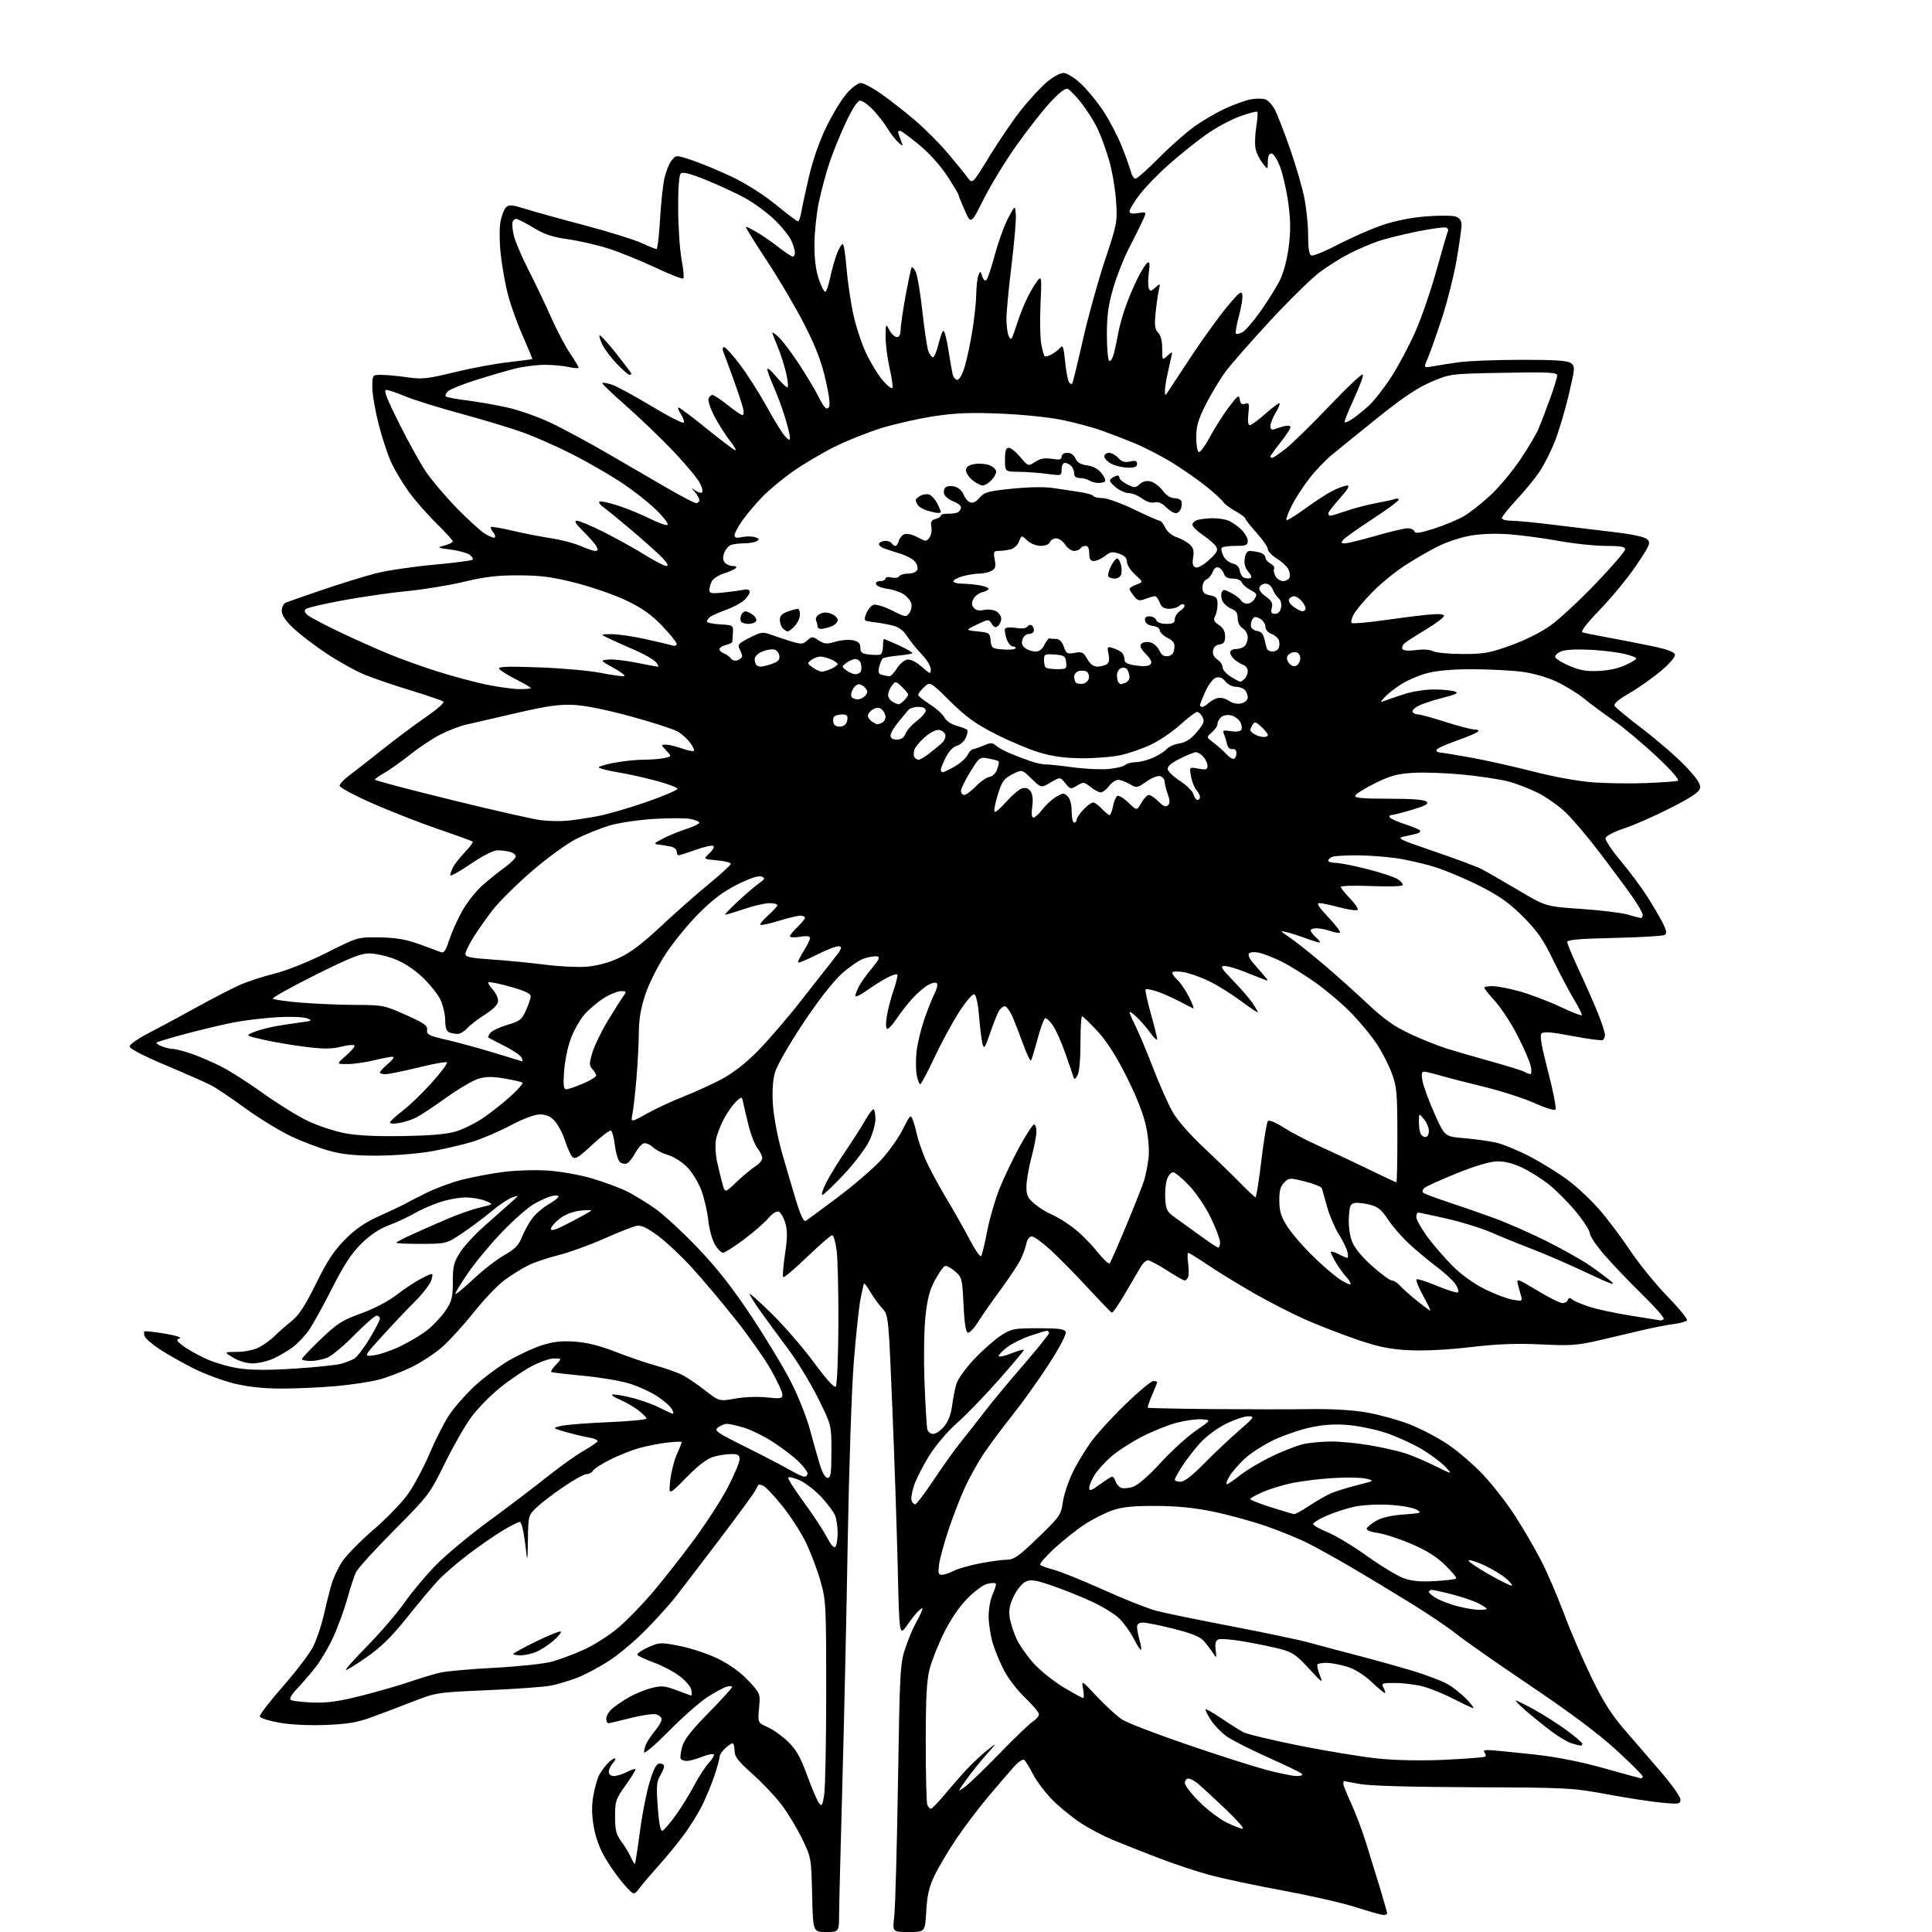 <?xml version="1.0" encoding="UTF-8" standalone="no"?>
<svg 
  version="1.1" 
  xmlns="http://www.w3.org/2000/svg" 
  xmlns:xlink="http://www.w3.org/1999/xlink" 
  xmlns:svg="http://www.w3.org/2000/svg"
  xmlns:rdf="http://www.w3.org/1999/02/22-rdf-syntax-ns#"
  xmlns:cc="http://creativecommons.org/ns#"
  xmlns:dc="http://purl.org/dc/elements/1.1/"
  viewBox="0 0 768 768"
  width="768"
  height="768"
>
<style>svg {background-color: white; }</style>"
<path stroke="none" fill="black" fill-rule="evenodd" d="M328.34,768.00C323.18,768.00 323.18,768.00 322.84,753.25C322.50,738.67 322.46,738.41 318.89,731.00C316.91,726.88 313.23,720.78 310.72,717.46C308.21,714.14 302.97,708.59 299.07,705.14C293.35,700.05 292.00,698.29 292.00,695.92C292.00,694.32 291.63,693.00 291.19,693.00C290.74,693.00 289.39,693.92 288.19,695.04C286.98,696.16 286.00,697.73 286.00,698.53C286.00,699.34 285.04,702.81 283.86,706.25C282.68,709.69 280.48,714.98 278.97,718.00C277.45,721.02 274.21,726.20 271.76,729.50C269.31,732.80 264.87,738.21 261.90,741.51C258.93,744.82 255.48,748.87 254.24,750.51C251.98,753.50 251.98,753.50 248.09,749.11C245.95,746.69 242.61,742.03 240.67,738.75C238.36,734.85 236.75,730.45 236.00,726.01C235.18,721.16 235.15,717.62 235.90,713.61C236.47,710.52 237.45,706.98 238.09,705.75C238.73,704.51 240.17,702.49 241.30,701.25C242.43,700.01 243.79,699.00 244.33,699.00C244.87,699.00 244.57,699.82 243.65,700.83C242.74,701.83 242.00,703.41 242.00,704.33C242.00,705.35 242.80,706.00 244.05,706.00C245.18,706.00 247.47,705.29 249.14,704.43C250.82,703.56 252.37,703.04 252.59,703.26C252.82,703.49 251.09,706.33 248.75,709.58C244.78,715.11 244.50,715.93 244.50,722.08C244.50,727.55 244.93,729.23 247.03,732.08C248.43,733.96 250.13,736.80 250.82,738.38C251.51,739.96 252.22,741.09 252.40,740.88C252.58,740.67 253.48,734.88 254.38,728.00C255.29,721.12 257.04,712.24 258.27,708.27C259.92,702.91 260.95,701.03 262.25,701.02C263.21,701.01 264.00,701.49 264.00,702.10C264.00,702.70 263.27,704.43 262.37,705.95C261.01,708.25 260.86,710.33 261.47,718.41C261.96,725.01 262.56,727.98 263.35,727.73C263.98,727.52 266.40,724.69 268.73,721.43C271.05,718.17 274.36,712.80 276.08,709.50C277.80,706.20 280.37,702.27 281.78,700.76C283.20,699.25 284.07,697.73 283.72,697.39C283.37,697.04 281.26,697.48 279.02,698.37C276.79,699.27 274.10,700.00 273.04,700.00C271.98,700.00 270.88,699.62 270.60,699.16C270.31,698.69 270.56,696.55 271.15,694.41C271.93,691.56 274.77,687.91 281.61,680.94C286.78,675.68 291.00,671.04 291.00,670.62C291.00,670.21 289.99,670.16 288.75,670.53C287.51,670.89 284.04,672.79 281.04,674.74C278.04,676.70 271.17,682.76 265.79,688.21C260.13,693.94 256.00,697.44 256.00,696.50C256.00,695.60 256.52,693.89 257.15,692.68C257.78,691.48 259.36,689.23 260.65,687.67C261.94,686.12 263.00,684.21 263.00,683.44C263.00,682.67 261.99,681.79 260.75,681.48C259.51,681.18 254.94,681.85 250.59,682.97C246.24,684.08 242.30,685.00 241.84,685.00C241.38,685.00 241.00,684.18 241.00,683.17C241.00,682.17 242.01,680.43 243.25,679.31C244.49,678.19 247.53,676.11 250.00,674.70C252.47,673.29 256.55,671.62 259.06,671.00C263.00,670.01 264.34,670.14 269.06,671.93C272.05,673.07 274.64,674.00 274.82,674.00C275.00,674.00 275.00,673.01 274.82,671.79C274.64,670.58 272.58,668.13 270.24,666.34C267.89,664.56 263.26,662.11 259.96,660.90C256.65,659.70 253.69,658.31 253.40,657.83C253.10,657.35 254.99,656.01 257.60,654.85C262.21,652.81 262.59,652.80 270.41,654.34C274.85,655.22 281.67,657.51 285.58,659.44C290.08,661.67 294.44,664.83 297.47,668.07C302.26,673.19 302.26,673.19 301.73,678.99C301.21,684.79 301.21,684.79 305.22,686.60C307.43,687.60 311.10,690.24 313.37,692.46C316.54,695.57 318.28,698.66 320.84,705.68C322.67,710.73 324.76,715.66 325.49,716.65C326.67,718.27 326.90,717.93 327.62,713.48C328.06,710.74 328.43,692.30 328.43,672.50C328.43,638.07 328.33,636.15 326.16,628.50C324.91,624.10 322.32,617.25 320.42,613.28C318.51,609.31 314.27,602.72 310.98,598.64C307.70,594.56 304.27,590.93 303.36,590.59C302.46,590.24 301.61,590.08 301.49,590.23C301.37,590.38 300.76,591.48 300.14,592.67C299.52,593.87 292.92,602.87 285.47,612.67C278.02,622.48 270.34,632.52 268.39,635.00C266.45,637.48 261.41,643.07 257.19,647.42C252.98,651.78 246.24,657.49 242.22,660.12C238.20,662.74 232.39,665.83 229.30,666.99C226.22,668.14 221.62,669.52 219.10,670.04C216.57,670.56 205.28,671.39 194.00,671.87C173.69,672.75 173.41,672.79 164.00,676.45C158.78,678.48 151.35,681.30 147.50,682.70C142.06,684.70 138.05,685.36 129.50,685.69C122.88,685.95 115.54,685.60 111.08,684.81C107.00,684.09 103.49,682.99 103.28,682.36C103.08,681.74 107.21,676.34 112.47,670.36C117.72,664.39 123.14,657.25 124.50,654.50C125.86,651.75 127.70,646.35 128.59,642.50C129.48,638.65 130.82,633.24 131.57,630.48C132.31,627.72 134.33,623.34 136.04,620.75C137.76,618.16 143.37,612.44 148.52,608.03C153.67,603.63 159.85,597.21 162.27,593.77C164.69,590.32 168.54,583.07 170.84,577.65C173.14,572.24 176.62,565.40 178.57,562.47C180.52,559.53 185.00,554.42 188.53,551.12C192.06,547.82 198.21,543.22 202.19,540.89C206.18,538.56 212.16,535.79 215.47,534.74C219.97,533.31 223.28,532.95 228.53,533.32C233.29,533.65 238.51,534.96 244.68,537.37C249.69,539.33 256.92,541.80 260.74,542.86C264.56,543.92 269.22,545.56 271.09,546.50C272.97,547.44 277.08,550.21 280.23,552.66C285.95,557.10 285.95,557.10 292.23,555.96C295.79,555.31 301.20,555.11 304.75,555.49C310.38,556.09 311.00,555.98 311.00,554.33C311.00,553.32 308.96,548.90 306.46,544.50C303.96,540.10 297.63,531.10 292.39,524.50C287.15,517.90 279.41,508.71 275.20,504.08C270.98,499.44 264.84,493.67 261.55,491.24C257.13,487.99 254.90,486.96 253.03,487.30C251.64,487.56 245.81,489.85 240.09,492.40C234.36,494.95 226.17,497.90 221.89,498.97C217.61,500.03 212.17,501.88 209.80,503.08C207.44,504.27 203.31,506.85 200.63,508.80C197.95,510.75 192.47,516.48 188.44,521.54C184.41,526.60 178.73,532.85 175.81,535.43C172.89,538.00 167.35,541.64 163.50,543.50C159.65,545.37 153.80,547.60 150.50,548.46C147.20,549.32 139.55,550.47 133.50,551.01C127.45,551.54 117.78,551.98 112.00,551.98C104.99,551.99 98.76,551.33 93.27,550.01C88.74,548.93 81.36,546.19 76.88,543.94C72.40,541.69 66.35,538.26 63.44,536.33C60.52,534.39 57.87,532.11 57.55,531.26C57.22,530.41 57.15,529.52 57.39,529.28C57.63,529.04 61.28,529.42 65.49,530.13C69.88,530.87 72.42,531.68 71.44,532.02C69.95,532.54 70.10,532.94 72.53,534.85C74.09,536.07 78.09,538.36 81.43,539.94C84.77,541.52 90.76,543.31 94.75,543.91C99.85,544.69 106.50,544.73 117.25,544.03C125.64,543.49 133.90,542.63 135.61,542.13C137.32,541.63 139.62,540.74 140.72,540.15C141.82,539.56 144.59,536.00 146.86,532.23C149.14,528.46 151.00,524.84 151.00,524.19C151.00,523.54 150.43,523.00 149.72,523.00C149.02,523.00 145.09,526.42 140.97,530.61C136.86,534.79 132.05,538.84 130.28,539.61C128.51,540.37 125.47,541.00 123.53,541.00C121.59,541.00 120.00,540.67 120.00,540.27C120.00,539.86 123.36,536.31 127.47,532.37C134.02,526.10 136.00,524.83 143.58,522.08C148.88,520.17 154.40,517.27 157.86,514.58C160.96,512.18 165.47,509.22 167.88,508.02C172.26,505.83 172.26,505.83 171.56,508.63C171.17,510.18 168.30,513.99 165.18,517.11C162.05,520.22 156.12,526.49 152.00,531.04C144.50,539.30 144.50,539.30 148.62,538.76C150.89,538.47 155.64,536.84 159.18,535.15C162.72,533.46 167.56,530.54 169.94,528.66C172.32,526.78 175.56,523.31 177.13,520.97C179.62,517.26 180.00,515.76 180.00,509.55C180.00,503.39 180.40,501.76 182.86,497.89C184.43,495.41 188.81,490.65 192.61,487.31C196.40,483.96 201.07,479.82 203.00,478.10C206.50,474.98 206.50,474.98 203.55,476.04C201.92,476.63 198.32,479.03 195.55,481.38C192.77,483.73 187.57,487.62 184.00,490.04C177.50,494.42 177.50,494.42 167.35,494.46C161.76,494.48 157.34,494.26 157.52,493.97C157.70,493.68 160.47,492.24 163.67,490.77C166.88,489.31 173.10,486.56 177.50,484.67C181.90,482.77 187.92,480.66 190.89,479.98C196.27,478.73 196.27,478.73 193.02,477.37C191.23,476.62 187.64,476.00 185.04,476.00C182.44,476.00 177.69,476.90 174.49,478.00C171.28,479.11 166.77,481.12 164.46,482.47C162.15,483.82 157.71,485.89 154.59,487.05C150.81,488.47 147.15,490.91 143.66,494.34C139.78,498.16 136.76,502.75 132.07,512.00C128.58,518.88 124.47,526.33 122.93,528.58C121.40,530.82 118.54,533.88 116.58,535.37C114.62,536.87 111.10,538.96 108.76,540.02C106.42,541.09 102.70,541.96 100.50,541.97C98.08,541.98 95.01,541.09 92.73,539.71C88.97,537.43 88.97,537.43 94.23,537.40C97.30,537.39 100.96,536.62 103.00,535.57C104.92,534.58 107.68,532.58 109.11,531.13C110.55,529.68 113.54,527.05 115.76,525.28C118.82,522.84 121.20,519.21 125.61,510.28C130.05,501.28 132.78,497.13 137.18,492.70C141.36,488.49 145.08,485.94 150.72,483.41C155.00,481.49 159.36,479.44 160.41,478.86C161.45,478.27 165.39,476.24 169.16,474.35C172.92,472.46 179.39,470.05 183.53,468.99C187.67,467.93 194.98,466.54 199.78,465.90C204.58,465.26 212.55,464.99 217.50,465.30C222.63,465.62 230.29,466.97 235.31,468.44C240.15,469.86 246.45,472.20 249.31,473.63C252.16,475.07 257.25,478.19 260.61,480.57C263.97,482.95 271.56,489.98 277.49,496.20C285.20,504.29 291.27,512.04 298.86,523.50C304.70,532.30 311.74,544.00 314.52,549.50C317.30,555.00 320.61,563.33 321.88,568.00C323.14,572.67 324.92,578.98 325.84,582.00C326.89,585.48 328.05,587.50 329.00,587.50C330.24,587.50 330.50,585.66 330.50,576.98C330.50,566.47 330.50,566.47 325.18,555.77C322.26,549.89 316.92,541.12 313.31,536.29C309.70,531.46 304.78,524.74 302.38,521.37C299.97,518.00 298.00,514.86 298.00,514.39C298.00,513.93 302.08,517.58 307.08,522.52C312.07,527.46 319.55,536.14 323.71,541.81C328.44,548.26 331.62,551.78 332.21,551.19C332.74,550.66 333.20,539.98 333.27,526.87C333.33,514.02 333.03,500.69 332.60,497.25C332.16,493.81 331.36,491.00 330.82,491.00C330.28,491.00 325.80,494.88 320.87,499.62C315.94,504.36 311.66,507.99 311.34,507.68C311.03,507.37 311.35,503.26 312.05,498.56C313.03,491.95 313.06,489.13 312.15,486.11C311.51,483.96 310.33,481.96 309.54,481.65C308.68,481.32 307.01,482.39 305.42,484.27C303.95,486.02 299.58,489.82 295.70,492.72C291.82,495.63 288.09,498.00 287.41,498.00C286.72,498.00 285.28,496.54 284.20,494.75C283.13,492.96 281.93,488.63 281.56,485.11C281.18,481.60 279.93,476.20 278.78,473.11C277.63,470.03 275.06,465.86 273.07,463.86C271.08,461.86 267.71,459.74 265.59,459.15C263.46,458.56 260.73,457.15 259.51,456.01C258.29,454.87 256.63,454.21 255.78,454.53C254.94,454.85 253.42,456.65 252.41,458.53C251.40,460.41 249.94,462.19 249.16,462.49C248.38,462.79 247.16,462.55 246.44,461.95C245.72,461.35 244.82,458.41 244.45,455.42C244.07,452.42 243.38,449.73 242.91,449.44C242.43,449.15 239.07,451.68 235.42,455.07C229.90,460.21 228.59,461.00 227.52,459.87C226.81,459.11 225.49,456.18 224.57,453.34C223.65,450.51 221.82,447.02 220.50,445.59C218.81,443.77 217.07,443.00 214.66,443.00C212.53,443.00 208.05,444.68 202.86,447.41C198.26,449.84 191.46,452.75 187.74,453.88C184.02,455.02 176.82,456.70 171.74,457.62C166.66,458.55 157.10,459.34 150.50,459.38C141.85,459.44 136.55,458.95 131.50,457.62C127.65,456.61 120.75,454.04 116.16,451.91C111.58,449.79 103.25,444.72 97.66,440.66C92.07,436.60 85.92,432.45 84.00,431.45C82.08,430.44 73.97,426.87 66.00,423.51C57.07,419.75 51.50,416.86 51.50,415.99C51.50,415.21 54.88,412.84 59.00,410.72C63.12,408.59 71.71,403.97 78.09,400.44C84.46,396.92 92.20,392.92 95.29,391.55C98.38,390.18 104.64,388.14 109.20,387.00C114.11,385.78 122.56,382.39 129.87,378.72C142.23,372.50 142.23,372.50 150.87,372.63C157.32,372.73 161.26,373.39 166.50,375.27C170.35,376.66 174.24,378.09 175.15,378.46C176.46,379.00 177.15,378.04 178.51,373.82C179.45,370.89 181.75,365.72 183.62,362.33C185.48,358.94 189.14,354.28 191.75,351.97C194.36,349.67 198.41,346.41 200.75,344.72C203.09,343.04 205.00,341.11 205.00,340.45C205.00,339.78 203.99,338.96 202.75,338.63C201.51,338.30 199.28,338.02 197.79,338.01C196.13,338.01 191.95,340.13 187.04,343.47C182.62,346.48 179.00,348.48 179.00,347.91C179.00,347.34 179.50,345.89 180.12,344.68C180.73,343.48 182.84,340.82 184.80,338.77C186.76,336.72 188.16,334.82 187.89,334.56C187.63,334.30 181.59,332.10 174.46,329.68C167.33,327.25 155.54,322.64 148.25,319.44C140.96,316.23 135.00,313.04 135.00,312.35C135.00,311.67 136.69,309.85 138.75,308.32C140.81,306.79 146.78,302.13 152.00,297.96C157.22,293.80 165.01,287.98 169.29,285.04C173.58,282.10 176.73,279.35 176.29,278.93C175.86,278.52 170.10,276.53 163.50,274.52C156.90,272.51 148.61,269.69 145.07,268.25C141.54,266.80 134.79,263.08 130.07,259.96C125.36,256.85 119.36,252.29 116.75,249.83C113.47,246.74 112.00,244.56 112.00,242.79C112.00,241.28 112.72,239.92 113.75,239.50C114.71,239.10 121.35,236.79 128.50,234.36C135.65,231.93 145.06,229.03 149.42,227.91C153.77,226.79 164.05,225.26 172.26,224.51C180.47,223.76 187.48,222.85 187.84,222.49C188.20,222.13 187.69,221.25 186.71,220.53C185.72,219.81 182.35,218.88 179.21,218.47C173.68,217.74 173.60,217.69 176.75,216.83C178.54,216.34 180.00,215.61 180.00,215.19C180.00,214.78 177.04,211.53 173.41,207.97C169.79,204.41 164.84,198.74 162.42,195.38C159.99,192.01 156.86,186.76 155.46,183.70C154.07,180.65 151.82,173.79 150.46,168.45C149.11,163.11 148.00,156.55 148.00,153.87C148.00,149.00 148.00,149.00 151.75,149.02C153.81,149.03 158.43,149.47 162.00,149.99C167.75,150.83 169.88,150.60 180.50,148.00C187.10,146.38 196.75,144.58 201.95,144.00C207.15,143.41 211.48,142.84 211.58,142.72C211.69,142.60 209.98,138.45 207.79,133.50C205.60,128.55 202.94,121.14 201.89,117.03C200.83,112.92 199.55,105.72 199.04,101.03C198.52,96.29 198.47,90.57 198.94,88.15C199.39,85.76 200.39,83.19 201.14,82.43C202.30,81.27 203.50,81.37 209.01,83.09C212.58,84.20 223.14,87.13 232.49,89.59C241.83,92.06 251.90,95.18 254.86,96.54C257.82,97.89 260.57,99.00 260.97,99.00C261.37,99.00 261.99,93.84 262.35,87.54C262.71,81.24 263.49,73.82 264.08,71.05C264.68,68.29 265.98,65.02 266.97,63.79C268.78,61.55 268.78,61.55 275.64,63.89C279.41,65.18 286.55,68.17 291.50,70.55C296.67,73.03 303.91,77.66 308.50,81.43C312.90,85.04 316.82,87.99 317.20,88.00C317.59,88.00 318.19,86.31 318.54,84.25C318.89,82.19 320.27,75.78 321.62,70.00C323.09,63.68 325.81,55.92 328.45,50.50C330.86,45.55 334.48,39.59 336.50,37.25C338.58,34.83 341.04,33.00 342.20,33.00C343.33,33.00 347.20,35.11 350.82,37.69C354.43,40.27 360.44,45.00 364.17,48.21C367.90,51.42 373.55,57.11 376.72,60.85C379.90,64.59 383.41,68.91 384.52,70.45C386.53,73.25 386.53,73.25 393.38,62.05C397.15,55.88 402.81,47.60 405.96,43.63C409.11,39.67 413.64,34.75 416.02,32.71C418.41,30.67 421.41,29.00 422.70,29.00C424.06,29.00 426.94,30.74 429.54,33.15C432.02,35.43 436.04,40.30 438.48,43.97C440.92,47.64 444.25,53.99 445.89,58.07C447.52,62.16 449.16,66.74 449.53,68.25C449.91,69.76 450.74,71.00 451.38,71.00C452.02,71.00 456.14,67.36 460.52,62.92C464.91,58.47 471.27,52.84 474.65,50.40C478.04,47.96 483.68,44.66 487.20,43.07C490.71,41.47 495.21,39.86 497.21,39.49C499.20,39.12 501.77,39.11 502.93,39.48C504.09,39.84 505.87,41.80 506.89,43.82C507.91,45.85 510.57,52.73 512.81,59.13C515.04,65.53 517.57,74.17 518.43,78.34C519.30,82.51 520.00,89.32 520.00,93.49C520.00,98.78 520.39,101.21 521.30,101.56C522.01,101.84 526.85,99.84 532.05,97.13C537.25,94.42 545.10,90.98 549.50,89.48C554.58,87.75 560.97,86.48 567.00,86.01C572.23,85.60 577.51,85.65 578.75,86.11C580.23,86.66 581.00,87.78 581.00,89.38C581.00,90.71 580.12,96.91 579.05,103.15C577.98,109.39 575.34,119.90 573.18,126.50C571.02,133.10 568.49,140.25 567.56,142.39C565.85,146.29 565.85,146.29 569.68,145.59C571.78,145.21 576.42,144.48 580.00,143.98C583.58,143.48 594.63,143.05 604.56,143.03C618.03,143.01 623.08,143.34 624.43,144.33C626.18,145.60 626.14,146.11 623.59,157.00C622.12,163.24 619.60,171.67 617.97,175.74C616.34,179.80 613.56,185.23 611.79,187.81C610.02,190.39 605.97,195.30 602.78,198.72C599.60,202.15 597.00,205.41 597.00,205.97C597.00,206.54 598.70,207.00 600.78,207.00C602.86,207.00 610.17,207.70 617.03,208.55C623.89,209.40 634.86,210.73 641.41,211.50C649.22,212.42 653.86,213.43 654.86,214.43C656.23,215.80 655.78,216.86 650.46,224.73C647.20,229.55 640.74,237.43 636.11,242.22C630.57,247.96 628.17,251.10 629.10,251.39C629.87,251.63 634.55,252.57 639.50,253.48C644.45,254.38 652.33,255.93 657.00,256.91C662.94,258.16 665.59,259.17 665.81,260.26C665.99,261.19 663.59,263.93 659.99,266.93C656.62,269.73 650.99,273.68 647.48,275.70C643.31,278.10 641.35,279.79 641.80,280.59C642.19,281.27 647.23,285.42 653.00,289.81C658.77,294.21 666.34,300.77 669.82,304.39C674.32,309.08 676.05,311.60 675.82,313.15C675.58,314.79 672.78,316.71 664.35,321.04C658.22,324.19 649.90,327.87 645.85,329.22C641.57,330.64 638.38,332.29 638.21,333.16C638.05,333.99 640.72,338.00 644.14,342.08C647.56,346.16 652.24,352.43 654.55,356.00C656.85,359.57 659.69,364.39 660.86,366.70C662.48,369.90 662.69,371.07 661.74,371.66C661.06,372.08 652.06,372.61 641.75,372.84C627.78,373.14 623.00,373.55 623.00,374.47C623.00,375.15 625.19,380.38 627.87,386.10C630.54,391.82 633.92,399.50 635.37,403.17C636.82,406.84 638.00,410.53 638.00,411.36C638.00,412.20 637.60,413.13 637.11,413.43C636.62,413.73 631.20,413.01 625.07,411.84C616.95,410.28 613.61,409.99 612.81,410.79C612.01,411.59 612.72,415.76 615.42,426.08C617.46,433.89 618.76,440.64 618.31,441.09C617.86,441.54 614.11,440.37 609.96,438.49C605.82,436.61 596.82,433.71 589.97,432.04C583.11,430.38 575.21,428.34 572.41,427.51C569.61,426.68 566.75,426.00 566.05,426.00C565.12,426.00 564.97,427.02 565.47,429.75C565.85,431.81 568.00,437.62 570.23,442.65C574.29,451.79 574.29,451.79 581.90,452.43C586.08,452.78 591.75,453.56 594.50,454.15C597.25,454.75 603.37,457.25 608.09,459.71C612.82,462.17 619.71,466.45 623.40,469.22C627.10,471.99 632.78,477.34 636.02,481.11C639.27,484.88 644.70,492.13 648.10,497.23C651.50,502.33 658.08,510.42 662.72,515.21C667.37,520.00 670.92,524.33 670.61,524.83C670.30,525.33 667.89,526.01 665.27,526.33C662.65,526.66 656.90,527.79 652.50,528.85C648.10,529.91 640.26,531.75 635.08,532.94C626.90,534.81 623.94,535.00 612.58,534.43C602.94,533.95 595.55,534.23 584.50,535.51C575.05,536.60 565.94,537.05 559.89,536.72C552.34,536.32 547.93,535.40 539.39,532.49C533.40,530.44 524.23,526.89 519.00,524.59C513.77,522.28 504.55,517.56 498.50,514.10C492.45,510.63 484.22,505.59 480.22,502.90C476.22,500.20 472.67,498.00 472.34,498.00C472.01,498.00 471.99,499.86 472.29,502.12C472.59,504.39 472.60,506.87 472.31,507.62C472.02,508.38 471.40,509.00 470.93,509.00C470.45,509.00 467.28,507.20 463.88,505.00C460.47,502.80 457.10,501.00 456.37,501.00C455.64,501.00 454.42,502.01 453.66,503.25C452.90,504.49 450.12,509.23 447.48,513.78C444.84,518.33 442.36,521.93 441.96,521.78C441.57,521.63 437.26,517.17 432.37,511.88C427.49,506.59 420.85,499.84 417.61,496.88C414.38,493.92 411.02,491.50 410.15,491.50C409.21,491.50 408.33,492.70 407.96,494.50C407.62,496.15 406.53,499.07 405.54,501.00C404.56,502.93 400.94,508.32 397.51,513.00C394.07,517.67 390.05,523.44 388.58,525.82C387.10,528.19 385.35,529.95 384.70,529.74C383.91,529.48 383.33,525.65 383.00,518.58C382.52,508.26 382.38,507.73 379.64,505.37C378.07,504.01 376.27,503.07 375.64,503.27C375.01,503.47 373.24,505.96 371.69,508.81C369.58,512.69 368.63,516.31 367.88,523.24C367.32,528.40 367.16,540.03 367.51,549.50C367.86,558.85 368.37,567.29 368.64,568.25C368.91,569.21 369.96,570.00 370.98,570.00C371.99,570.00 373.94,568.67 375.31,567.04C376.94,565.11 378.03,562.25 378.47,558.79C378.84,555.88 379.63,551.92 380.23,550.00C380.83,548.08 384.06,543.62 387.41,540.10C390.76,536.59 395.50,532.42 397.95,530.85C402.10,528.19 403.07,528.00 412.73,528.00C421.00,528.00 423.18,528.30 423.64,529.50C423.98,530.38 421.22,535.64 416.95,542.25C412.95,548.44 406.45,557.55 402.50,562.50C398.55,567.45 393.40,574.35 391.06,577.84C388.72,581.32 385.33,587.42 383.52,591.39C381.71,595.36 378.81,602.86 377.07,608.06C375.34,613.25 373.65,619.41 373.32,621.75C372.83,625.30 373.00,626.00 374.41,626.00C375.34,626.00 377.46,625.30 379.12,624.44C380.78,623.58 385.52,622.23 389.66,621.44C393.79,620.65 398.61,620.00 400.37,620.00C403.03,620.00 405.09,618.53 412.66,611.22C421.24,602.94 421.79,602.15 422.46,597.30C422.85,594.47 424.50,589.34 426.13,585.89C427.76,582.44 431.04,576.90 433.43,573.56C435.81,570.23 442.07,563.34 447.34,558.25C452.60,553.16 457.61,549.00 458.46,549.00C459.30,549.00 460.00,549.19 460.00,549.42C460.00,549.65 459.09,551.96 457.97,554.56C456.86,557.16 456.09,559.42 456.26,559.59C456.43,559.76 467.80,560.00 481.54,560.13C495.27,560.25 512.80,560.26 520.50,560.15C529.53,560.02 537.63,560.50 543.33,561.49C548.19,562.34 555.76,564.42 560.14,566.11C564.53,567.81 571.40,571.39 575.42,574.07C579.43,576.76 585.77,582.20 589.51,586.16C593.25,590.12 598.95,597.45 602.18,602.43C605.41,607.42 610.06,615.40 612.52,620.16C614.98,624.92 619.06,634.37 621.59,641.16C624.11,647.95 629.02,659.35 632.48,666.50C637.23,676.29 640.48,681.46 645.64,687.43C649.41,691.79 655.99,699.42 660.25,704.37C664.51,709.32 668.00,714.25 668.00,715.33C668.00,717.14 667.50,717.23 660.75,716.62C656.76,716.26 646.98,714.76 639.00,713.28C624.98,710.69 623.21,710.60 585.50,710.46C560.83,710.37 544.29,709.89 540.50,709.16C537.20,708.53 534.39,708.01 534.25,708.01C534.11,708.00 534.00,708.49 534.00,709.09C534.00,709.69 535.39,713.17 537.09,716.84C538.79,720.50 541.46,727.55 543.01,732.50C544.56,737.45 547.06,745.55 548.56,750.50C550.05,755.45 551.33,759.95 551.39,760.50C551.45,761.05 550.60,761.36 549.50,761.18C548.40,761.01 543.37,759.56 538.32,757.96C533.27,756.36 520.44,753.45 509.82,751.49C499.19,749.53 486.23,746.78 481.00,745.38C475.77,743.98 466.32,740.83 460.00,738.38C453.68,735.93 445.66,732.76 442.19,731.33C438.73,729.90 433.16,726.96 429.82,724.81C426.48,722.65 421.38,718.51 418.48,715.61C415.58,712.71 412.04,708.04 410.62,705.24C409.20,702.43 407.60,699.87 407.07,699.54C406.54,699.21 404.77,700.42 403.14,702.22C401.52,704.02 396.96,709.33 393.01,714.00C389.06,718.67 383.23,726.37 380.06,731.10C376.88,735.83 373.02,742.36 371.47,745.60C369.31,750.13 368.55,753.41 368.20,759.75C367.75,768.00 367.75,768.00 361.25,768.00C354.74,768.00 354.74,768.00 355.48,761.75C355.88,758.31 356.55,734.35 356.96,708.50C357.68,663.61 357.82,661.21 359.94,655.00C361.16,651.42 362.94,647.15 363.89,645.50C364.84,643.85 365.94,641.65 366.33,640.61C366.95,638.96 366.84,638.89 365.44,640.05C364.55,640.78 362.41,643.44 360.67,645.94C357.50,650.50 357.50,650.50 356.87,623.50C356.53,608.65 355.56,579.92 354.72,559.65C353.20,522.98 353.18,522.80 350.76,520.15C349.41,518.69 347.30,515.79 346.05,513.70C344.79,511.61 343.64,510.03 343.48,510.20C343.32,510.36 342.67,513.20 342.04,516.50C341.41,519.80 340.22,531.05 339.39,541.50C338.56,551.95 337.49,583.67 337.00,612.00C336.52,640.33 335.55,683.98 334.86,709.00C334.16,734.02 333.57,757.54 333.55,761.25C333.50,768.00 333.50,768.00 328.34,768.00zM493.97,726.95C494.78,726.98 491.63,723.38 486.97,718.95C482.31,714.52 477.43,710.02 476.12,708.95C474.80,707.88 473.12,707.00 472.37,707.00C471.61,707.00 471.00,707.80 471.00,708.78C471.00,709.76 473.59,713.12 476.75,716.25C479.91,719.38 484.75,723.05 487.50,724.42C490.25,725.78 493.16,726.92 493.97,726.95zM370.03,719.00C370.48,719.00 372.99,716.41 375.62,713.25C378.24,710.09 382.22,705.55 384.45,703.17C386.68,700.78 390.30,697.42 392.50,695.68C396.50,692.53 396.50,692.53 392.00,697.62C389.52,700.42 385.94,704.90 384.02,707.58C380.55,712.46 380.55,712.46 383.52,710.34C385.16,709.17 391.33,703.23 397.23,697.14C403.13,691.06 409.09,685.33 410.48,684.42C411.87,683.51 413.00,682.17 413.00,681.44C413.00,680.71 410.58,677.83 407.63,675.03C404.67,672.23 400.89,667.37 399.22,664.22C397.55,661.08 395.47,656.06 394.60,653.07C393.72,650.08 393.00,645.26 393.00,642.35C393.00,639.45 393.76,635.48 394.68,633.55C395.60,631.61 396.11,629.77 395.80,629.46C395.49,629.16 393.95,629.23 392.37,629.62C390.79,630.02 387.21,632.68 384.42,635.54C381.31,638.73 377.74,643.99 375.21,649.12C372.93,653.73 370.38,660.18 369.54,663.46C368.37,667.99 368.00,675.00 368.00,692.63C368.00,705.39 368.27,716.55 368.61,717.42C368.94,718.29 369.58,719.00 370.03,719.00zM652.25,706.91C652.66,706.96 653.00,706.62 653.00,706.15C653.00,705.68 648.30,700.98 642.55,695.71C635.52,689.26 624.32,680.87 608.30,670.07C595.21,661.24 582.02,652.02 579.00,649.58C575.98,647.14 567.88,641.66 561.00,637.41C554.12,633.16 543.55,626.78 537.51,623.23C531.46,619.68 523.55,615.29 519.93,613.47C516.31,611.64 508.86,608.59 503.37,606.68C497.89,604.77 488.47,602.19 482.45,600.94C474.78,599.35 467.91,598.66 459.50,598.63C450.53,598.59 446.19,599.02 442.31,600.35C439.46,601.32 434.51,603.81 431.31,605.88C428.12,607.95 422.69,612.24 419.25,615.42C415.82,618.60 413.22,621.55 413.49,621.98C413.75,622.41 416.09,623.29 418.68,623.94C421.27,624.59 430.17,628.18 438.45,631.90C446.73,635.63 456.20,639.39 459.50,640.28C462.80,641.16 476.30,643.94 489.50,646.46C502.70,648.98 516.65,651.92 520.50,652.99C524.35,654.05 532.90,656.33 539.50,658.04C546.10,659.76 556.00,662.51 561.50,664.17C567.00,665.82 573.30,668.23 575.50,669.50C577.70,670.78 581.05,673.44 582.95,675.41C584.84,677.39 586.06,679.00 585.64,679.00C585.23,679.00 581.78,677.39 577.97,675.41C574.16,673.44 568.67,671.20 565.77,670.43C562.87,669.66 557.90,669.02 554.71,669.01C549.24,669.00 548.99,669.11 550.00,671.00C550.59,672.10 550.81,673.00 550.49,673.00C550.17,673.00 547.75,670.97 545.10,668.49C542.06,665.65 538.47,663.44 535.39,662.51C532.70,661.69 529.11,661.02 527.42,661.01C525.72,661.00 524.07,661.26 523.75,661.58C523.43,661.90 523.82,663.81 524.61,665.83C525.98,669.33 525.77,669.20 520.27,663.22C515.34,657.87 513.67,656.72 508.99,655.51C505.97,654.73 499.57,653.40 494.77,652.57C489.96,651.73 485.31,651.33 484.42,651.67C483.24,652.12 482.92,653.23 483.23,655.81C483.64,659.33 483.63,659.33 482.07,656.95C481.21,655.64 479.60,653.53 478.50,652.27C477.09,650.64 473.60,649.24 466.62,647.49C461.19,646.12 455.68,645.00 454.37,645.00C452.78,645.00 452.00,645.57 452.00,646.76C452.00,647.72 452.44,650.06 452.98,651.94C453.52,653.83 453.78,655.55 453.55,655.78C453.32,656.01 452.02,654.02 450.66,651.35C449.29,648.68 446.68,645.06 444.84,643.30C443.00,641.54 438.12,638.54 434.00,636.64C429.88,634.74 422.84,631.92 418.36,630.38C411.64,628.06 409.80,627.77 407.74,628.71C406.36,629.34 404.25,631.91 403.01,634.48C401.30,638.01 400.92,640.07 401.40,643.11C401.75,645.31 403.00,649.15 404.17,651.64C405.34,654.13 408.44,658.51 411.05,661.37C413.67,664.23 418.99,668.47 422.87,670.79C426.76,673.10 430.23,675.00 430.58,675.00C430.93,675.00 430.92,673.38 430.55,671.39C429.87,667.79 429.87,667.79 436.18,674.54C439.66,678.25 444.17,682.34 446.21,683.63C448.25,684.92 459.82,689.36 471.93,693.50C484.03,697.64 498.11,702.14 503.22,703.51C508.32,704.88 513.83,706.00 515.45,706.00C517.28,706.00 518.04,705.65 517.45,705.07C516.93,704.56 510.94,701.66 504.14,698.63C497.34,695.60 489.97,691.86 487.76,690.33C485.55,688.80 482.64,685.81 481.30,683.68C479.95,681.55 479.02,679.65 479.22,679.44C479.43,679.24 482.27,680.88 485.55,683.09C488.82,685.30 492.71,687.75 494.19,688.55C495.67,689.34 505.79,691.77 516.69,693.95C527.59,696.13 541.67,698.43 548.00,699.07C555.18,699.79 565.13,699.96 574.48,699.53C582.72,699.14 589.83,698.60 590.28,698.33C590.73,698.05 590.66,697.29 590.12,696.64C589.38,695.76 590.19,695.54 593.32,695.77C595.62,695.94 603.35,696.73 610.50,697.51C618.85,698.43 628.51,700.35 637.50,702.87C645.20,705.04 651.84,706.85 652.25,706.91zM628.25,693.91C627.84,693.87 626.23,693.45 624.68,692.98C623.13,692.52 619.50,690.35 616.61,688.17C613.73,685.99 609.23,682.36 606.62,680.11C604.01,677.85 602.21,676.00 602.61,676.00C603.01,676.00 606.30,677.63 609.92,679.61C613.54,681.60 619.31,685.29 622.75,687.80C626.19,690.32 629.00,692.75 629.00,693.19C629.00,693.64 628.66,693.96 628.25,693.91zM124.37,676.78C130.13,676.99 134.70,676.35 143.70,674.06C150.19,672.42 158.88,669.92 163.00,668.50C167.12,667.08 172.53,665.46 175.00,664.89C177.47,664.32 187.15,663.46 196.50,662.98C205.85,662.49 216.13,661.40 219.34,660.54C222.55,659.68 228.40,657.48 232.34,655.65C236.28,653.82 242.23,650.03 245.57,647.23C248.91,644.42 255.02,638.16 259.16,633.32C263.30,628.47 270.77,618.99 275.74,612.25C280.72,605.51 286.87,595.99 289.40,591.09C291.93,586.19 294.00,581.24 294.00,580.09C294.00,578.40 293.38,578.00 290.75,578.01C288.96,578.01 285.80,578.48 283.73,579.06C281.15,579.78 277.74,582.36 272.87,587.30C265.78,594.50 265.78,594.50 266.42,588.58C266.77,585.32 267.94,580.65 269.03,578.20C270.11,575.75 271.00,573.53 271.00,573.26C271.00,572.99 268.41,573.07 265.25,573.44C262.09,573.81 257.05,574.80 254.05,575.64C251.06,576.48 245.88,578.54 242.55,580.21C239.22,581.88 236.14,583.87 235.70,584.62C235.26,585.38 234.10,586.00 233.13,586.00C232.15,586.00 228.01,588.29 223.93,591.09C219.84,593.88 215.04,597.57 213.25,599.28C210.05,602.34 210.00,602.55 209.85,611.95C209.70,621.50 209.70,621.50 208.71,613.25C208.14,608.45 207.26,605.00 206.61,605.00C206.00,605.00 202.87,606.59 199.66,608.53C196.44,610.47 190.28,614.74 185.95,618.04C181.63,621.33 176.31,625.93 174.14,628.26C171.96,630.59 166.43,637.19 161.84,642.92C155.68,650.63 151.46,654.77 145.70,658.79C141.41,661.79 137.71,664.05 137.48,663.82C137.25,663.59 141.23,659.14 146.33,653.95C151.43,648.75 157.95,641.14 160.82,637.03C163.68,632.93 169.26,626.26 173.20,622.23C177.14,618.19 186.62,610.30 194.27,604.69C201.91,599.09 212.29,591.21 217.33,587.19C222.37,583.17 228.85,578.53 231.73,576.88C234.60,575.23 237.20,573.48 237.51,572.99C237.81,572.50 236.36,571.82 234.28,571.47C232.20,571.12 228.03,570.13 225.00,569.26C219.50,567.69 219.50,567.69 223.00,566.83C224.93,566.36 233.36,565.69 241.75,565.34C250.14,564.99 257.00,564.34 257.00,563.90C257.00,563.46 255.51,561.97 253.70,560.58C251.88,559.20 248.68,557.35 246.59,556.47C244.50,555.60 243.00,554.66 243.27,554.39C243.54,554.12 246.75,554.59 250.39,555.44C254.04,556.28 259.25,558.11 261.98,559.49C264.70,560.87 267.19,562.00 267.50,562.00C267.81,562.00 267.62,561.15 267.06,560.11C266.50,559.07 263.92,556.81 261.32,555.09C258.71,553.36 253.70,551.06 250.18,549.97C246.66,548.89 238.32,547.49 231.64,546.87C224.96,546.25 219.31,545.57 219.08,545.37C218.85,545.16 219.71,543.87 221.00,542.50C223.35,540.00 223.35,540.00 220.28,540.00C218.59,540.00 214.59,541.38 211.39,543.06C208.20,544.74 202.49,548.61 198.71,551.67C194.93,554.72 189.81,559.97 187.33,563.33C184.86,566.69 180.11,575.00 176.78,581.80C170.85,593.87 170.40,594.47 156.88,608.09C149.27,615.75 142.41,623.26 141.64,624.76C140.87,626.27 139.27,631.05 138.08,635.40C136.90,639.74 134.37,646.67 132.46,650.80C130.55,654.93 127.34,660.38 125.33,662.90C123.32,665.43 120.06,669.21 118.09,671.29C115.71,673.81 114.90,675.32 115.67,675.79C116.30,676.18 120.22,676.62 124.37,676.78zM207.03,658.00C205.36,658.00 204.00,657.77 204.00,657.48C204.00,657.20 208.12,654.95 213.16,652.48C218.20,650.01 222.58,648.26 222.91,648.59C223.23,648.92 221.93,650.55 220.00,652.20C218.07,653.86 215.05,655.84 213.28,656.60C211.51,657.37 208.70,658.00 207.03,658.00zM587.75,639.93C589.54,639.97 591.00,639.79 591.00,639.53C591.00,639.26 589.54,638.29 587.75,637.37C585.96,636.44 581.35,634.86 577.50,633.86C573.65,632.85 569.94,632.03 569.25,632.02C568.56,632.01 568.00,632.35 568.00,632.78C568.00,633.22 569.30,634.34 570.89,635.28C572.48,636.22 576.20,637.63 579.14,638.43C582.09,639.22 585.96,639.90 587.75,639.93zM601.00,630.29C601.27,630.03 600.15,628.69 598.50,627.32C596.85,625.94 593.13,623.70 590.24,622.33C587.34,620.96 584.46,620.01 583.84,620.22C583.21,620.43 586.70,622.89 591.60,625.68C596.49,628.48 600.73,630.56 601.00,630.29zM570.40,628.51C574.74,628.25 578.54,627.79 578.85,627.49C579.15,627.18 577.17,624.77 574.45,622.13C570.97,618.75 566.94,616.23 560.89,613.66C556.16,611.65 550.18,609.71 547.61,609.36C544.88,608.99 543.08,608.26 543.29,607.62C543.50,607.01 545.18,605.63 547.04,604.55C549.22,603.27 553.08,602.38 557.96,602.03C565.10,601.52 565.37,601.41 563.00,600.06C561.62,599.28 556.73,598.43 552.13,598.19C547.29,597.93 541.38,598.27 538.13,598.99C535.03,599.69 530.14,601.29 527.25,602.57C524.36,603.85 522.00,605.31 522.00,605.83C522.00,606.35 524.58,607.81 527.73,609.09C530.89,610.37 537.97,614.65 543.48,618.59C548.99,622.53 555.52,626.48 558.00,627.37C561.26,628.53 564.68,628.85 570.40,628.51zM332.16,614.78C332.60,614.07 332.98,611.62 332.98,609.32C332.99,607.01 332.56,603.96 332.01,602.54C331.47,601.11 329.00,597.78 326.52,595.13C324.05,592.48 320.21,589.50 318.00,588.50C315.79,587.50 313.70,586.97 313.36,587.31C313.02,587.65 315.66,591.88 319.22,596.71C322.79,601.55 326.98,607.87 328.53,610.78C330.47,614.41 331.60,615.66 332.16,614.78zM514.40,601.88C514.89,601.95 517.70,600.40 520.64,598.45C523.58,596.50 527.49,594.27 529.34,593.50C531.19,592.73 535.81,591.31 539.60,590.35C546.47,588.61 546.49,588.60 543.00,587.78C541.08,587.33 535.23,587.22 530.00,587.54C524.77,587.86 517.52,588.73 513.87,589.48C510.22,590.23 504.93,591.83 502.12,593.04C499.30,594.26 497.00,595.54 497.00,595.91C497.00,596.27 500.71,597.74 505.25,599.17C509.79,600.60 513.90,601.82 514.40,601.88zM363.82,598.00C364.30,598.00 367.64,593.58 371.24,588.18C374.83,582.77 379.75,575.91 382.17,572.93C384.58,569.94 388.79,564.59 391.51,561.02C394.23,557.46 401.08,549.21 406.73,542.69C412.38,536.16 417.00,530.41 417.00,529.91C417.00,529.41 416.62,529.00 416.16,529.00C415.69,529.00 412.70,529.90 409.50,531.00C406.31,532.10 402.19,534.15 400.35,535.55C398.51,536.95 397.00,538.52 397.00,539.04C397.00,539.55 399.25,539.08 402.00,538.00C404.75,536.92 407.00,536.30 407.00,536.63C407.00,536.96 402.50,542.33 396.99,548.56C391.49,554.79 384.03,562.50 380.41,565.69C376.64,569.02 371.95,574.53 369.41,578.60C366.97,582.50 364.27,587.80 363.39,590.37C362.52,592.93 362.06,595.70 362.37,596.52C362.68,597.33 363.33,598.00 363.82,598.00zM437.20,590.09C439.51,588.39 441.73,587.00 442.13,587.00C442.53,587.00 443.14,587.86 443.47,588.91C443.80,589.96 444.80,591.09 445.69,591.43C446.58,591.78 448.72,591.59 450.45,591.02C452.34,590.39 456.69,586.59 461.38,581.47C465.67,576.79 471.95,571.05 475.34,568.73C481.50,564.50 481.50,564.50 477.85,564.20C475.85,564.03 471.35,564.63 467.85,565.53C464.36,566.43 458.03,568.98 453.78,571.18C449.54,573.38 444.06,576.96 441.60,579.12C439.14,581.29 436.20,584.56 435.06,586.40C433.93,588.23 433.00,590.51 433.00,591.45C433.00,592.86 433.76,592.61 437.20,590.09zM487.69,589.99C488.14,589.98 490.52,588.37 493.00,586.40C495.48,584.43 501.10,581.08 505.50,578.96C509.90,576.84 515.52,574.64 518.00,574.07C520.48,573.51 525.48,573.04 529.12,573.02C532.76,573.01 539.73,573.69 544.62,574.53C549.50,575.37 555.75,576.78 558.50,577.67C561.25,578.55 566.65,580.84 570.50,582.75C577.50,586.22 577.50,586.22 574.50,583.02C572.85,581.26 568.58,578.09 565.00,575.97C561.42,573.85 555.12,570.99 551.00,569.62C546.88,568.25 540.12,566.83 536.00,566.47C530.75,566.01 526.26,566.29 521.04,567.40C516.93,568.27 510.32,570.53 506.35,572.41C502.38,574.30 497.19,577.64 494.81,579.83C492.44,582.03 489.69,585.21 488.69,586.91C487.70,588.61 487.25,590.00 487.69,589.99zM469.28,589.00C470.78,589.00 473.93,586.58 478.53,581.90C482.36,577.99 488.55,572.14 492.28,568.90C498.69,563.32 498.90,563.00 496.19,563.00C494.61,563.00 490.56,564.38 487.19,566.06C483.64,567.84 479.30,571.10 476.89,573.81C474.59,576.39 471.43,580.50 469.86,582.95C468.29,585.39 467.00,587.75 467.00,588.20C467.00,588.64 468.02,589.00 469.28,589.00zM319.75,586.99C320.44,586.99 321.00,586.42 321.00,585.70C321.00,584.99 319.31,582.78 317.25,580.80C315.19,578.82 310.61,575.35 307.07,573.08C303.54,570.82 298.40,568.30 295.64,567.49C292.89,566.67 289.90,566.00 289.01,566.00C288.11,566.00 286.52,566.63 285.48,567.39C283.73,568.67 284.63,569.32 296.53,575.25C303.67,578.81 311.52,582.90 314.00,584.34C316.48,585.79 319.06,586.98 319.75,586.99zM660.08,524.88C660.40,524.94 660.98,524.69 661.36,524.31C661.73,523.93 657.87,519.54 652.77,514.54C647.67,509.55 640.91,502.47 637.75,498.82C634.59,495.16 632.00,491.32 632.00,490.28C632.00,489.24 629.52,485.38 626.49,481.71C623.46,478.04 618.62,473.16 615.74,470.87C612.86,468.57 608.02,465.54 605.00,464.12C601.37,462.41 597.97,461.58 595.00,461.66C592.21,461.74 586.16,463.55 579.07,466.42C572.79,468.97 567.03,471.56 566.28,472.18C565.53,472.81 565.27,473.66 565.71,474.09C566.14,474.51 570.55,476.19 575.50,477.81C580.45,479.44 588.77,482.33 594.00,484.24C599.23,486.15 608.67,490.31 615.00,493.49C621.33,496.67 628.98,500.98 632.00,503.07C635.02,505.16 638.85,508.02 640.50,509.42C642.68,511.28 640.04,510.34 630.91,506.02C623.98,502.74 614.17,498.47 609.10,496.54C604.03,494.60 596.72,491.63 592.86,489.94C589.01,488.25 581.04,485.77 575.17,484.44C569.30,483.11 564.16,482.01 563.75,482.01C563.34,482.00 563.00,482.81 563.00,483.80C563.00,484.79 564.95,488.28 567.34,491.55C569.73,494.82 574.28,500.09 577.45,503.25C581.02,506.81 585.93,510.34 590.36,512.52C594.29,514.46 599.26,516.33 601.41,516.68C605.18,517.29 605.29,517.23 604.58,514.91C604.17,513.58 603.59,511.47 603.30,510.22C602.81,508.16 603.57,508.43 611.04,512.97C615.60,515.73 620.12,518.00 621.08,518.00C622.05,518.00 623.02,517.44 623.25,516.75C623.57,515.82 624.03,515.78 625.09,516.62C625.86,517.23 628.95,518.54 631.95,519.51C634.94,520.49 642.37,522.07 648.45,523.02C654.53,523.97 659.76,524.81 660.08,524.88zM568.56,521.00C568.77,521.00 567.50,518.34 565.72,515.09C563.95,511.83 562.76,508.91 563.09,508.58C563.41,508.26 567.11,509.43 571.32,511.18C575.52,512.94 579.26,514.08 579.62,513.72C579.98,513.36 579.51,511.90 578.58,510.48C577.65,509.07 574.36,506.01 571.27,503.70C568.18,501.39 563.23,497.27 560.27,494.55C557.31,491.83 553.48,487.44 551.77,484.79C549.34,481.05 547.79,479.75 544.75,478.93C542.60,478.35 539.87,478.02 538.67,478.19C536.79,478.46 536.46,479.23 536.19,483.95C536.01,487.20 536.51,491.04 537.43,493.45C538.43,496.05 541.29,499.56 545.42,503.25C548.96,506.41 552.50,509.00 553.28,509.00C554.05,509.00 555.55,509.97 556.60,511.15C557.64,512.32 560.68,515.02 563.34,517.15C566.00,519.27 568.35,521.00 568.56,521.00zM188.02,508.62C191.89,504.97 197.47,500.62 200.43,498.95C204.69,496.55 206.17,495.03 207.49,491.71C208.41,489.39 210.28,486.04 211.63,484.25C212.99,482.46 215.87,479.99 218.04,478.75C220.21,477.51 221.99,476.11 221.99,475.64C222.00,475.17 220.76,475.09 219.25,475.46C217.74,475.83 214.54,477.28 212.15,478.67C209.76,480.06 204.13,485.01 199.65,489.67C195.17,494.33 189.14,501.56 186.25,505.75C183.36,509.94 181.00,513.79 181.00,514.30C181.00,514.82 184.16,512.26 188.02,508.62zM536.83,510.51C537.11,510.22 536.41,508.98 535.28,507.75C534.14,506.51 532.26,503.93 531.11,502.00C529.95,500.07 529.01,498.15 529.00,497.72C529.00,497.30 530.33,497.64 531.95,498.47C533.57,499.31 535.20,500.00 535.56,500.00C535.92,500.00 535.94,498.88 535.59,497.51C535.25,496.14 533.71,493.03 532.17,490.61C530.64,488.19 528.57,483.35 527.58,479.85C526.58,476.36 525.64,473.00 525.47,472.39C525.31,471.79 522.32,470.57 518.84,469.69C512.72,468.14 512.43,468.15 510.50,470.07C508.98,471.58 508.51,473.34 508.55,477.38C508.59,481.60 509.26,483.72 511.76,487.60C513.49,490.30 517.97,495.50 521.71,499.16C525.44,502.82 530.26,506.99 532.41,508.42C534.55,509.85 536.54,510.79 536.83,510.51zM441.10,502.23C441.46,501.83 444.47,494.98 447.79,487.00C451.11,479.02 454.30,470.93 454.87,469.00C455.45,467.07 456.20,463.25 456.54,460.50C456.92,457.46 456.56,452.56 455.62,448.00C454.60,443.04 451.99,436.32 447.90,428.15C443.63,419.63 440.02,413.97 436.25,409.90C433.24,406.66 430.49,404.00 430.14,404.00C429.79,404.00 429.50,408.84 429.50,414.75C429.50,421.23 429.03,426.29 428.32,427.50C427.37,429.11 427.04,429.20 426.68,428.00C426.42,427.18 425.00,423.01 423.50,418.74C422.01,414.48 419.83,409.56 418.65,407.80C417.47,406.05 416.07,404.68 415.54,404.75C415.02,404.83 413.63,408.52 412.46,412.95C411.28,417.38 410.09,421.25 409.80,421.54C409.51,421.83 408.24,419.24 406.99,415.78C405.73,412.33 403.81,407.36 402.73,404.75C401.64,402.14 400.15,400.00 399.41,400.00C398.67,400.00 397.55,400.97 396.92,402.15C396.28,403.34 394.75,407.28 393.50,410.90C391.54,416.63 391.15,417.17 390.57,415.00C390.21,413.62 389.59,408.71 389.20,404.08C388.77,398.84 388.03,395.51 387.27,395.25C386.58,395.03 383.85,398.25 381.14,402.48C378.44,406.69 374.05,414.81 371.37,420.54C368.69,426.27 366.18,430.97 365.80,430.98C365.41,430.99 364.79,429.38 364.41,427.39C364.04,425.41 364.01,421.25 364.33,418.14C364.66,415.04 366.02,409.32 367.34,405.44C368.67,401.56 370.50,396.93 371.42,395.16C372.33,393.39 372.81,391.51 372.48,390.97C372.12,390.38 370.81,390.57 369.12,391.44C367.60,392.23 364.72,394.68 362.72,396.89C360.72,399.10 357.89,402.73 356.41,404.95C354.94,407.18 353.29,409.00 352.75,409.00C352.15,409.00 352.05,407.17 352.48,404.25C352.87,401.64 354.09,396.88 355.19,393.68C356.30,390.49 356.97,387.64 356.69,387.36C356.41,387.08 354.68,387.62 352.84,388.55C351.00,389.48 347.36,391.77 344.75,393.62C342.14,395.48 340.00,396.53 340.00,395.95C340.00,395.37 340.65,393.65 341.44,392.12C342.23,390.59 344.54,387.35 346.57,384.92C349.52,381.40 349.93,380.43 348.62,380.18C347.72,380.00 345.41,380.37 343.49,381.00C341.56,381.64 337.47,384.46 334.38,387.28C330.97,390.40 324.99,398.12 319.06,407.06C313.59,415.30 308.77,423.76 308.03,426.39C307.18,429.42 306.91,433.96 307.26,439.28C307.56,443.80 309.15,452.23 310.79,458.00C312.43,463.77 314.98,472.45 316.45,477.27C318.30,483.32 319.50,485.81 320.32,485.30C320.97,484.90 326.68,480.69 333.00,475.95C339.32,471.21 347.04,464.58 350.14,461.22C353.25,457.87 357.17,452.34 358.87,448.94C361.74,443.20 362.02,442.93 362.85,445.13C363.34,446.43 364.08,449.07 364.49,451.00C364.90,452.93 366.34,457.17 367.70,460.43C369.06,463.69 372.77,470.67 375.93,475.93C379.09,481.19 383.40,488.78 385.49,492.80C387.59,496.81 389.61,499.74 390.00,499.30C390.38,498.86 391.46,494.45 392.40,489.50C393.34,484.55 395.56,476.90 397.32,472.50C399.09,468.10 402.69,460.56 405.32,455.75C407.95,450.94 410.53,447.00 411.05,447.00C411.57,447.00 412.00,448.27 412.00,449.82C412.00,451.37 411.11,455.98 410.02,460.07C408.94,464.16 408.04,469.37 408.02,471.66C408.00,475.14 408.53,476.27 411.25,478.56C413.04,480.07 416.07,481.95 418.00,482.75C419.93,483.54 423.75,485.88 426.50,487.95C429.25,490.02 433.51,494.24 435.97,497.33C438.43,500.43 440.74,502.63 441.10,502.23zM484.25,495.93C484.66,495.97 485.00,495.03 485.00,493.85C485.00,492.68 483.36,488.31 481.36,484.15C479.32,479.90 475.54,474.28 472.72,471.30C469.96,468.38 467.09,466.00 466.33,466.00C465.57,466.00 464.49,467.21 463.93,468.69C463.37,470.16 463.04,473.63 463.20,476.40C463.47,480.99 463.85,481.68 467.50,484.28C469.70,485.85 474.20,489.09 477.50,491.49C480.80,493.89 483.84,495.89 484.25,495.93zM226.75,485.88C231.01,483.64 234.72,481.56 235.00,481.27C235.28,480.97 233.37,480.96 230.76,481.24C227.75,481.57 224.73,482.73 222.51,484.43C220.58,485.90 219.00,487.74 219.00,488.53C219.00,489.53 221.28,488.75 226.75,485.88zM499.08,475.94C499.40,475.97 500.45,469.36 501.42,461.25C502.39,453.14 503.57,446.10 504.03,445.61C504.51,445.10 507.15,446.20 510.19,448.16C513.11,450.05 519.33,453.31 524.00,455.40C528.67,457.49 537.49,461.63 543.59,464.60C549.69,467.57 554.87,470.00 555.09,470.00C555.32,470.00 555.49,461.56 555.48,451.25C555.46,434.33 555.24,431.92 553.23,426.54C552.01,423.26 549.35,418.09 547.33,415.04C545.32,411.99 540.93,406.64 537.58,403.14C534.24,399.65 527.90,394.19 523.50,391.02C519.10,387.85 512.80,383.91 509.50,382.27C506.20,380.63 502.05,379.02 500.29,378.68C498.45,378.33 496.80,378.51 496.43,379.11C496.07,379.69 496.86,381.36 498.17,382.83C499.48,384.30 501.42,386.54 502.48,387.80C504.40,390.10 504.40,390.10 501.95,389.15C500.60,388.63 497.12,387.26 494.21,386.10C491.31,384.95 487.94,384.00 486.74,384.00C484.89,384.00 485.41,384.87 490.13,389.75C493.19,392.91 496.66,396.92 497.85,398.65C499.03,400.39 500.00,402.06 500.00,402.37C500.00,402.68 497.00,400.69 493.33,397.94C489.66,395.20 483.92,391.62 480.58,390.00C477.23,388.37 472.59,386.75 470.25,386.39C467.72,386.01 466.00,386.14 466.00,386.72C466.00,387.25 466.95,388.55 468.11,389.60C469.27,390.64 471.32,393.69 472.68,396.36C474.03,399.03 474.77,401.05 474.32,400.85C473.87,400.65 471.25,399.32 468.50,397.88C465.75,396.45 461.78,394.72 459.68,394.04C457.58,393.36 455.65,393.02 455.38,393.28C455.12,393.55 456.05,397.84 457.45,402.83C458.85,407.81 460.00,412.43 460.00,413.10C460.00,413.76 458.71,412.55 457.14,410.40C455.56,408.26 453.09,405.41 451.64,404.08C450.19,402.74 449.00,401.97 449.00,402.36C449.00,402.75 450.06,405.19 451.35,407.78C452.65,410.38 455.80,417.90 458.36,424.50C460.91,431.10 464.41,438.98 466.12,442.00C467.96,445.24 472.97,451.00 478.32,456.00C483.31,460.68 489.89,467.06 492.95,470.19C496.00,473.32 498.76,475.91 499.08,475.94zM326.88,475.00C326.38,475.00 327.09,472.77 328.47,470.05C329.85,467.33 333.37,461.60 336.29,457.30C339.21,453.01 342.67,447.59 343.98,445.25C345.30,442.91 346.74,441.00 347.18,441.00C347.63,441.00 348.00,442.71 348.00,444.80C348.00,446.90 346.83,450.96 345.40,453.83C343.97,456.70 339.42,462.64 335.29,467.03C331.17,471.41 327.38,475.00 326.88,475.00zM292.83,469.81C295.40,467.36 298.74,464.59 300.25,463.65C301.76,462.72 303.00,461.25 303.00,460.38C303.00,459.52 302.15,457.74 301.11,456.42C300.08,455.10 298.52,451.20 297.66,447.76C296.80,444.32 295.82,440.21 295.49,438.62C294.90,435.75 294.90,435.75 292.58,437.92C291.31,439.12 289.13,442.22 287.75,444.80C286.37,447.39 284.95,451.14 284.59,453.15C284.24,455.16 284.43,458.98 285.02,461.65C285.61,464.32 286.55,468.25 287.12,470.39C288.15,474.28 288.15,474.28 292.83,469.81zM160.50,451.59C172.01,451.38 177.95,450.83 181.67,449.63C184.52,448.72 189.30,446.29 192.31,444.23C195.32,442.18 200.14,438.35 203.03,435.72C205.91,433.09 208.03,430.70 207.73,430.40C207.43,430.10 204.26,429.35 200.69,428.74C195.76,427.90 193.22,427.92 190.17,428.83C187.96,429.49 182.18,432.88 177.33,436.37C172.47,439.85 167.15,443.38 165.50,444.22C163.85,445.05 160.81,446.04 158.75,446.41C156.69,446.79 155.00,446.71 155.00,446.25C155.00,445.79 157.26,443.69 160.02,441.58C162.78,439.48 168.02,434.42 171.66,430.35C175.31,426.28 178.00,422.67 177.65,422.32C177.31,421.97 172.18,422.88 166.26,424.35C160.34,425.81 154.49,427.00 153.25,427.00C152.01,427.00 151.00,426.70 151.00,426.32C151.00,425.95 152.46,424.39 154.25,422.86C156.24,421.16 156.92,420.08 156.00,420.08C155.18,420.07 151.80,420.72 148.50,421.52C145.20,422.32 140.51,422.98 138.08,422.98C133.67,423.00 133.67,423.00 137.58,419.60C139.74,417.73 141.22,415.91 140.87,415.55C140.53,415.20 138.11,415.45 135.51,416.10C131.91,417.01 128.58,417.02 121.59,416.16C116.53,415.54 109.05,414.28 104.95,413.35C97.50,411.66 97.50,411.66 100.90,410.27C102.77,409.50 106.59,408.47 109.40,407.97C112.20,407.47 116.75,406.77 119.50,406.42C124.06,405.82 124.28,405.68 122.00,404.78C120.59,404.23 115.37,404.05 110.00,404.37C104.78,404.69 97.01,405.62 92.74,406.46C88.48,407.29 79.98,409.31 73.86,410.95C67.74,412.59 62.51,414.16 62.23,414.44C61.95,414.72 62.94,415.41 64.43,415.97C65.91,416.54 67.93,417.00 68.91,417.00C69.89,417.00 73.12,417.84 76.10,418.86C79.07,419.89 84.39,422.18 87.91,423.96C91.44,425.73 98.98,430.55 104.68,434.66C110.39,438.76 118.35,443.69 122.38,445.60C126.41,447.52 133.04,449.71 137.11,450.48C142.04,451.42 149.82,451.79 160.50,451.59zM566.61,452.00C567.41,452.00 568.00,450.99 568.00,449.61C568.00,448.30 567.11,446.16 566.03,444.86C564.07,442.50 564.07,442.50 564.03,445.67C564.01,447.41 564.27,449.55 564.61,450.42C564.94,451.29 565.84,452.00 566.61,452.00zM257.12,442.69C260.63,440.74 267.10,437.72 271.50,435.99C275.90,434.25 282.65,431.19 286.50,429.19C291.10,426.79 296.07,422.96 301.00,418.02C305.12,413.88 313.00,404.74 318.50,397.69C324.00,390.65 330.00,383.00 331.84,380.69C334.54,377.30 334.87,376.44 333.56,376.17C332.67,375.99 328.74,377.46 324.83,379.45C320.92,381.43 317.53,382.86 317.29,382.62C317.05,382.38 318.01,380.36 319.43,378.11C320.84,375.87 322.00,373.52 322.00,372.89C322.00,372.11 320.71,371.95 318.00,372.38C315.80,372.74 314.00,372.65 314.00,372.20C314.00,371.75 315.35,370.08 317.00,368.50C318.65,366.92 320.00,365.26 320.00,364.81C320.00,364.37 319.15,364.00 318.11,364.00C317.06,364.00 313.19,364.93 309.51,366.07C305.82,367.21 302.57,367.90 302.27,367.60C301.97,367.31 303.37,365.62 305.37,363.85C307.36,362.08 309.00,360.26 309.00,359.82C309.00,359.37 307.54,359.01 305.75,359.03C303.96,359.04 299.35,360.13 295.50,361.44C291.65,362.75 288.38,363.71 288.24,363.57C288.10,363.43 290.35,361.09 293.24,358.38C296.13,355.67 299.85,352.48 301.50,351.30C304.14,349.40 304.29,349.06 302.70,348.44C301.54,347.99 298.19,349.08 293.27,351.51C287.75,354.25 283.54,357.38 278.00,362.89C273.80,367.08 267.83,374.32 264.75,379.00C261.59,383.79 258.03,390.85 256.58,395.18C254.73,400.69 253.98,405.06 253.94,410.68C253.90,414.98 253.47,423.23 252.97,429.00C252.48,434.77 251.77,441.02 251.40,442.87C250.74,446.24 250.74,446.24 257.12,442.69zM225.12,433.01C225.88,433.01 228.85,432.00 231.73,430.76C234.61,429.52 236.97,428.09 236.98,427.58C236.99,427.07 236.33,425.91 235.50,425.00C234.18,423.54 234.17,422.78 235.48,418.42C236.29,415.72 238.99,410.12 241.47,406.00C243.96,401.88 246.73,397.49 247.62,396.25C249.18,394.09 249.15,394.00 246.82,394.00C245.48,394.00 242.39,395.27 239.95,396.82C237.50,398.38 234.08,401.27 232.35,403.24C230.62,405.22 228.20,409.46 226.98,412.67C225.75,415.88 224.52,421.76 224.24,425.75C223.84,431.49 224.02,433.00 225.12,433.01zM608.33,426.97C608.79,426.99 608.85,425.54 608.47,423.75C608.09,421.96 605.76,416.56 603.28,411.74C600.81,406.92 596.81,400.78 594.39,398.09C591.98,395.41 590.00,392.93 590.00,392.60C590.00,392.27 591.47,392.00 593.27,392.00C595.07,392.00 599.91,392.93 604.02,394.07C608.13,395.21 615.28,397.91 619.91,400.08C624.53,402.25 628.52,403.82 628.77,403.57C629.01,403.32 627.63,400.50 625.70,397.31C623.76,394.11 620.00,387.00 617.34,381.50C613.48,373.51 611.10,370.09 605.50,364.46C600.10,359.04 596.21,356.26 588.50,352.32C583.00,349.51 574.88,346.07 570.46,344.69C566.04,343.30 558.92,341.68 554.64,341.08C550.36,340.49 543.32,340.00 539.01,340.00C534.69,340.00 530.45,340.27 529.58,340.61C528.71,340.94 528.00,341.62 528.00,342.11C528.00,342.60 529.29,343.00 530.87,343.00C532.45,343.00 538.14,344.12 543.51,345.48C548.89,346.84 554.36,348.66 555.67,349.52C556.99,350.38 557.84,351.45 557.56,351.90C557.28,352.35 551.64,352.49 545.03,352.22C538.41,351.95 533.00,352.11 533.00,352.57C533.00,353.04 534.66,355.11 536.69,357.19C538.71,359.27 540.05,361.29 539.65,361.68C539.26,362.08 536.06,361.64 532.55,360.70C529.04,359.77 525.39,359.00 524.44,359.00C523.22,359.00 524.27,360.65 527.97,364.56C530.86,367.61 532.97,370.36 532.66,370.67C532.35,370.98 530.66,370.73 528.90,370.12C527.14,369.50 524.64,369.00 523.35,369.00C522.06,369.00 521.00,369.38 521.00,369.85C521.00,370.31 521.90,371.51 523.01,372.51C524.11,373.50 524.87,374.46 524.70,374.64C524.52,374.81 522.16,374.12 519.44,373.11C516.72,372.10 513.15,370.95 511.50,370.56C508.64,369.88 508.69,369.97 512.50,372.54C514.70,374.02 520.55,378.65 525.50,382.82C530.45,387.00 538.46,394.14 543.29,398.70C549.97,404.99 554.06,407.92 560.29,410.86C564.81,413.00 571.42,415.66 575.00,416.79C578.58,417.91 586.67,420.27 593.00,422.02C599.33,423.77 605.17,425.60 606.00,426.07C606.83,426.55 607.87,426.95 608.33,426.97zM207.72,421.94C207.84,421.97 207.67,421.30 207.34,420.45C207.02,419.60 203.99,417.52 200.62,415.83C197.26,414.14 194.32,412.60 194.11,412.41C193.89,412.21 194.29,411.36 194.99,410.51C195.69,409.67 198.72,408.27 201.72,407.39C206.59,405.98 207.39,405.35 209.07,401.65C210.11,399.37 210.96,396.82 210.97,396.00C210.98,394.97 208.43,393.79 202.84,392.23C198.37,390.98 194.47,390.20 194.18,390.49C193.89,390.77 194.64,392.05 195.83,393.32C197.02,394.59 198.00,396.60 198.00,397.78C198.00,399.29 196.41,400.96 192.75,403.32C189.86,405.18 186.64,407.67 185.60,408.85C184.55,410.03 182.90,411.00 181.93,411.00C180.96,411.00 179.45,410.73 178.58,410.39C177.50,409.98 176.99,408.48 176.98,405.64C176.97,403.36 176.13,399.70 175.12,397.50C174.11,395.30 170.85,391.21 167.87,388.41C164.41,385.16 160.36,382.53 156.69,381.16C153.52,379.97 149.03,379.00 146.71,378.99C143.42,378.99 138.76,380.86 125.26,387.61C115.78,392.35 108.23,396.56 108.48,396.96C108.72,397.36 113.78,398.09 119.71,398.57C125.65,399.05 135.45,399.46 141.50,399.47C152.11,399.50 152.81,399.64 161.28,403.42C168.61,406.69 170.02,407.69 169.78,409.42C169.53,411.25 170.45,411.72 177.50,413.34C181.90,414.35 190.45,416.69 196.50,418.53C202.55,420.37 207.60,421.91 207.72,421.94zM233.00,384.29C237.21,383.97 241.75,382.77 245.90,380.88C250.51,378.78 255.24,375.22 262.71,368.23C268.43,362.88 277.02,355.30 281.81,351.38C286.59,347.47 290.50,343.87 290.50,343.38C290.50,342.90 288.03,342.27 285.01,342.00C279.53,341.50 279.53,341.50 281.94,339.26C283.27,338.03 284.03,336.69 283.62,336.29C283.22,335.89 280.10,336.56 276.70,337.78C273.29,339.00 270.16,340.00 269.75,340.00C269.34,340.00 269.00,339.33 269.00,338.52C269.00,337.70 267.99,336.82 266.75,336.55C265.51,336.28 263.38,335.92 262.00,335.75C259.67,335.46 259.78,335.29 263.50,333.36C265.70,332.21 269.86,330.50 272.75,329.56C275.64,328.61 278.00,327.48 278.00,327.03C278.00,326.59 276.36,325.91 274.35,325.54C272.34,325.16 265.70,325.17 259.60,325.55C253.38,325.95 245.64,327.13 242.00,328.24C238.43,329.34 232.57,331.70 229.00,333.51C225.43,335.31 217.55,341.04 211.50,346.25C205.45,351.46 198.45,358.37 195.95,361.61C193.45,364.85 189.96,369.79 188.20,372.59C186.44,375.39 185.00,378.36 185.00,379.20C185.00,380.42 187.11,380.86 195.75,381.43C201.66,381.83 211.00,382.74 216.50,383.46C222.00,384.18 229.43,384.55 233.00,384.29zM652.25,364.93C652.66,364.97 653.00,364.40 653.00,363.67C653.00,362.93 651.14,359.67 648.86,356.42C646.58,353.16 640.75,345.29 635.90,338.92C631.05,332.55 624.87,325.28 622.16,322.75C619.46,320.22 614.57,316.80 611.30,315.15C608.02,313.50 602.68,311.45 599.42,310.61C596.16,309.77 588.14,308.56 581.59,307.92C575.04,307.28 566.17,306.96 561.87,307.21C555.44,307.59 552.75,308.31 546.64,311.34C542.55,313.35 539.00,315.57 538.73,316.25C538.37,317.21 541.44,317.50 552.08,317.50C561.31,317.50 566.29,317.89 567.07,318.67C567.97,319.57 566.60,320.33 561.26,321.92C557.43,323.06 553.74,324.00 553.08,324.00C552.42,324.00 552.14,324.42 552.45,324.92C552.77,325.43 555.38,326.61 558.26,327.55C561.14,328.48 563.88,329.60 564.35,330.02C564.82,330.45 564.37,331.04 563.35,331.33C562.33,331.61 559.98,332.16 558.12,332.53C555.05,333.15 556.14,333.69 570.12,338.45C578.58,341.33 587.07,344.50 588.99,345.49C590.91,346.49 597.42,350.23 603.47,353.82C614.46,360.35 614.46,360.35 628.48,361.30C636.19,361.83 644.52,362.84 647.00,363.56C649.48,364.27 651.84,364.89 652.25,364.93zM225.50,326.25C228.25,325.99 233.65,325.18 237.50,324.46C241.35,323.74 250.12,321.19 257.00,318.80C263.88,316.40 269.41,314.02 269.30,313.52C269.20,313.01 265.37,311.58 260.80,310.36C256.24,309.13 249.24,307.59 245.25,306.93C241.26,306.27 238.00,305.42 238.00,305.04C238.00,304.66 240.86,303.82 244.37,303.17C247.87,302.53 252.98,302.00 255.74,302.00C258.50,302.00 262.18,301.71 263.92,301.37C267.10,300.73 267.10,300.73 264.87,298.37C262.69,296.04 262.68,296.00 264.70,296.00C265.83,296.00 268.68,296.68 271.03,297.51C273.39,298.34 275.55,298.78 275.84,298.49C276.13,298.20 275.45,296.74 274.33,295.23C273.21,293.73 270.98,291.73 269.38,290.79C267.78,289.86 259.50,287.17 250.98,284.84C241.52,282.24 232.65,280.44 228.19,280.21C222.39,279.91 217.62,280.59 205.19,283.46C196.56,285.45 187.54,287.54 185.14,288.09C182.74,288.64 178.24,290.37 175.14,291.94C172.04,293.51 166.62,297.10 163.09,299.92C159.56,302.74 154.95,306.02 152.84,307.21C150.73,308.40 149.01,309.62 149.02,309.93C149.02,310.25 162.56,313.83 179.11,317.89C195.65,321.96 211.73,325.61 214.84,326.01C217.95,326.41 222.75,326.52 225.50,326.25zM427.00,327.00C427.55,327.00 428.00,326.46 428.00,325.80C428.00,325.15 429.21,323.35 430.69,321.80C432.16,320.26 433.89,319.00 434.51,319.00C435.14,319.00 436.71,320.12 438.00,321.50C439.29,322.88 440.67,324.00 441.06,324.00C441.46,324.00 442.07,322.44 442.43,320.54C442.78,318.63 443.55,316.78 444.13,316.42C444.70,316.07 446.69,317.25 448.54,319.04C451.92,322.31 451.92,322.31 453.71,319.16C454.69,317.43 456.04,316.01 456.70,316.01C457.37,316.00 459.09,317.18 460.53,318.62C462.47,320.56 463.45,320.95 464.28,320.12C465.11,319.29 465.09,318.14 464.20,315.68C463.54,313.85 463.00,311.65 463.00,310.79C463.00,309.92 462.26,308.93 461.34,308.58C460.35,308.20 458.14,309.02 455.78,310.65C451.99,313.28 451.79,313.31 449.03,311.68C447.47,310.76 445.43,310.00 444.49,310.00C443.55,310.00 441.90,311.12 440.82,312.50C439.74,313.88 438.27,315.00 437.56,315.00C436.85,315.00 435.03,314.03 433.52,312.84C430.93,310.80 430.62,310.77 428.14,312.28C425.61,313.82 425.41,313.78 423.47,311.35C421.44,308.81 421.44,308.81 417.65,311.04C413.87,313.28 413.87,313.28 410.06,309.56C406.25,305.83 406.25,305.83 402.37,307.83C399.00,309.57 398.26,310.63 396.62,315.95C395.59,319.32 395.02,322.35 395.36,322.69C395.70,323.03 397.80,321.24 400.02,318.71C402.25,316.18 405.03,313.81 406.21,313.43C407.68,312.97 408.75,313.31 409.64,314.52C410.48,315.67 410.72,317.79 410.33,320.64C409.94,323.47 410.11,325.00 410.81,325.00C411.41,325.00 413.02,323.54 414.38,321.75C415.75,319.96 418.21,317.71 419.85,316.74C422.57,315.14 422.98,315.12 424.42,316.56C425.38,317.53 426.00,319.87 426.00,322.57C426.00,325.01 426.45,327.00 427.00,327.00zM476.02,318.00C476.56,318.00 477.00,317.47 477.00,316.83C477.00,316.18 476.36,314.95 475.58,314.08C474.81,313.21 473.85,310.78 473.46,308.68C472.75,304.86 472.75,304.86 476.38,305.54C479.44,306.12 480.00,305.95 480.00,304.44C480.00,303.46 479.26,301.83 478.35,300.83C477.43,299.82 476.12,299.00 475.43,299.00C474.73,299.00 471.85,300.16 469.02,301.58C465.48,303.36 463.98,304.68 464.20,305.83C464.37,306.75 466.61,308.85 469.16,310.50C471.72,312.15 474.09,314.51 474.43,315.75C474.76,316.99 475.48,318.00 476.02,318.00zM383.30,316.00C384.02,316.00 386.11,314.45 387.95,312.55C389.79,310.65 392.23,308.97 393.38,308.80C394.59,308.62 395.86,307.36 396.42,305.77C396.94,304.27 397.18,302.85 396.94,302.61C396.70,302.37 394.90,301.88 392.94,301.51C389.45,300.86 389.31,300.96 385.69,306.82C383.66,310.11 382.00,313.52 382.00,314.40C382.00,315.28 382.59,316.00 383.30,316.00zM654.50,311.28C660.55,311.04 666.13,310.64 666.90,310.39C667.80,310.11 664.77,306.61 658.53,300.72C653.15,295.65 645.45,289.21 641.42,286.40C637.38,283.60 632.06,279.65 629.58,277.62C627.11,275.59 622.23,272.60 618.74,270.96C614.97,269.20 609.37,267.60 604.95,267.03C600.85,266.50 592.08,266.05 585.46,266.03C577.72,266.01 571.30,266.55 567.47,267.55C564.20,268.40 559.44,270.43 556.90,272.06C554.37,273.69 551.44,275.99 550.39,277.18C548.53,279.31 548.53,279.33 550.50,278.54C551.60,278.11 555.13,276.91 558.34,275.88C561.63,274.82 566.86,274.03 570.34,274.07C573.73,274.11 577.37,274.48 578.44,274.90C579.91,275.48 578.73,276.08 573.55,277.38C569.80,278.32 565.42,279.77 563.83,280.59C562.24,281.41 561.20,282.52 561.53,283.04C561.85,283.57 562.83,284.00 563.71,284.00C564.58,284.00 569.51,285.35 574.66,287.00C579.81,288.65 585.01,290.00 586.21,290.00C587.55,290.00 588.03,290.35 587.45,290.90C586.93,291.40 583.01,293.03 578.75,294.53C574.49,296.03 571.00,297.65 571.00,298.13C571.00,298.61 571.34,299.00 571.75,299.01C572.16,299.01 577.45,299.88 583.50,300.93C589.55,301.98 601.02,304.52 609.00,306.57C617.94,308.87 627.34,310.57 633.50,311.01C639.00,311.40 648.45,311.53 654.50,311.28zM374.75,306.98C375.16,306.97 377.29,305.95 379.48,304.71C381.67,303.47 383.98,301.43 384.60,300.17C385.23,298.91 386.14,297.86 386.62,297.85C387.11,297.83 389.03,297.18 390.91,296.39C393.84,295.17 394.53,295.17 395.91,296.39C396.78,297.16 399.30,298.55 401.50,299.48C403.70,300.40 407.30,301.77 409.50,302.53C411.71,303.29 414.41,303.89 415.50,303.86C416.60,303.83 421.55,304.35 426.50,305.02C431.45,305.68 437.93,305.97 440.89,305.67C443.86,305.36 446.76,304.64 447.34,304.06C447.92,303.48 449.77,302.99 451.45,302.98C453.13,302.97 456.30,302.14 458.50,301.14C460.70,300.14 463.09,298.61 463.81,297.74C464.53,296.87 466.78,295.87 468.81,295.53C471.45,295.08 473.44,293.78 475.79,290.97C478.54,287.69 478.91,286.69 478.01,285.02C477.42,283.91 476.46,283.00 475.88,283.00C475.30,283.00 472.27,285.29 469.16,288.10C466.05,290.90 460.80,294.47 457.50,296.02C454.20,297.57 448.80,299.44 445.50,300.17C442.20,300.90 435.23,301.46 430.00,301.42C423.18,301.36 418.38,300.69 413.00,299.07C408.88,297.82 401.04,294.51 395.59,291.72C387.80,287.73 383.98,284.97 377.71,278.78C369.74,270.90 369.74,270.90 367.37,273.12C366.07,274.35 365.00,275.73 365.00,276.20C365.00,276.66 367.09,278.37 369.64,279.99C372.19,281.61 374.79,283.95 375.41,285.19C376.05,286.49 378.08,287.88 380.18,288.47C382.19,289.04 384.11,289.78 384.46,290.12C384.80,290.46 384.55,291.89 383.91,293.29C383.27,294.70 381.69,296.11 380.39,296.44C378.96,296.80 377.22,298.60 376.01,300.98C374.91,303.15 374.00,305.39 374.00,305.96C374.00,306.53 374.34,306.99 374.75,306.98zM365.16,302.00C365.74,302.00 367.63,300.89 369.36,299.54C371.09,298.18 373.32,296.35 374.31,295.48C375.31,294.60 375.98,293.12 375.80,292.19C375.62,291.26 374.52,290.36 373.34,290.19C372.05,290.01 369.79,291.12 367.65,293.01C365.69,294.72 363.82,296.99 363.48,298.05C363.15,299.11 363.15,300.44 363.49,300.99C363.84,301.55 364.59,302.00 365.16,302.00zM490.50,301.65C491.05,301.47 491.50,300.47 491.50,299.42C491.50,298.20 490.90,297.60 489.87,297.77C488.87,297.93 488.05,297.16 487.75,295.77C487.48,294.52 486.93,292.73 486.54,291.80C485.92,290.33 486.30,290.17 489.28,290.66C491.31,290.99 493.03,290.77 493.42,290.13C493.79,289.53 493.61,288.14 493.02,287.03C492.43,285.93 490.82,284.74 489.46,284.40C488.05,284.05 486.33,284.31 485.49,285.01C484.67,285.69 484.00,286.91 484.00,287.71C484.00,288.52 482.99,290.05 481.75,291.12C479.50,293.06 479.50,293.06 482.46,295.28C484.09,296.50 486.34,298.50 487.46,299.73C488.58,300.96 489.95,301.82 490.50,301.65zM356.52,294.00C358.24,294.00 359.33,293.26 359.93,291.69C360.41,290.43 362.42,288.15 364.40,286.64C366.38,285.13 368.00,283.25 368.00,282.45C368.00,281.51 366.96,281.00 365.04,281.00C363.41,281.00 361.63,281.56 361.07,282.25C360.52,282.94 358.70,285.13 357.03,287.13C355.37,289.13 354.00,291.49 354.00,292.38C354.00,293.45 354.87,294.00 356.52,294.00zM502.25,292.97C503.21,292.99 504.00,292.63 504.00,292.17C504.00,291.72 502.85,290.27 501.45,288.95C499.29,286.93 498.75,286.78 497.96,288.03C497.45,288.84 497.02,289.82 497.02,290.20C497.01,290.59 497.79,291.36 498.75,291.92C499.71,292.48 501.29,292.95 502.25,292.97zM334.25,288.82C335.70,288.61 336.61,287.70 336.82,286.25C337.08,284.43 336.66,284.00 334.63,284.00C333.25,284.00 331.83,284.47 331.47,285.05C331.11,285.62 331.09,286.78 331.41,287.62C331.75,288.51 332.92,289.01 334.25,288.82zM348.67,287.97C348.76,287.99 349.55,287.73 350.42,287.39C351.29,287.06 352.00,285.99 352.00,285.02C352.00,284.04 351.35,282.71 350.56,282.05C349.50,281.17 348.60,281.15 347.06,281.97C345.93,282.57 345.00,283.71 345.00,284.49C345.00,285.26 345.79,286.36 346.75,286.92C347.71,287.48 348.58,287.95 348.67,287.97zM477.93,281.00C478.44,281.00 479.47,280.38 480.23,279.63C480.98,278.88 482.56,277.96 483.75,277.58C485.10,277.15 486.87,277.52 488.45,278.56C490.05,279.61 491.91,279.99 493.49,279.59C494.99,279.21 496.00,278.25 496.00,277.18C496.00,276.20 495.46,274.86 494.80,274.20C494.14,273.54 492.52,273.00 491.21,273.00C489.90,273.00 488.05,272.04 487.10,270.87C485.92,269.41 484.74,268.95 483.36,269.39C482.23,269.74 480.39,272.14 479.17,274.83C477.98,277.48 477.00,279.95 477.00,280.32C477.00,280.69 477.42,281.00 477.93,281.00zM357.18,279.97C357.55,279.99 358.56,279.29 359.43,278.43C360.29,277.56 361.00,276.52 361.00,276.10C361.00,275.69 359.87,274.29 358.49,272.99C356.04,270.69 355.96,270.68 354.52,272.57C353.72,273.63 353.05,275.27 353.03,276.20C353.01,277.14 353.79,278.36 354.75,278.92C355.71,279.48 356.81,279.95 357.18,279.97zM340.94,278.00C341.94,278.00 343.32,277.32 344.00,276.50C344.99,275.30 344.99,274.70 344.00,273.50C343.32,272.68 342.15,272.00 341.41,272.00C340.67,272.00 339.58,272.91 338.99,274.02C338.39,275.13 338.18,276.48 338.51,277.02C338.85,277.56 339.94,278.00 340.94,278.00zM206.25,273.93C208.86,273.97 211.00,273.78 211.00,273.51C211.00,273.25 208.33,271.68 205.07,270.04C201.81,268.39 198.82,266.52 198.42,265.87C197.87,264.98 201.66,264.84 214.10,265.28C223.12,265.60 234.25,266.59 238.84,267.49C243.42,268.38 247.63,268.96 248.19,268.77C248.75,268.58 246.80,267.10 243.85,265.47C238.50,262.50 238.50,262.50 241.85,262.18C243.69,262.00 248.68,262.57 252.95,263.43C257.21,264.29 261.06,265.00 261.50,265.00C261.95,265.00 261.54,264.15 260.60,263.11C259.66,262.07 256.11,260.03 252.70,258.57C249.29,257.10 244.70,255.05 242.50,254.01C238.50,252.12 238.50,252.12 243.00,252.08C245.47,252.06 251.55,252.94 256.49,254.03C261.44,255.12 266.27,256.27 267.24,256.58C268.22,256.89 269.00,256.63 269.00,255.99C269.00,255.37 266.42,252.15 263.27,248.84C259.07,244.44 255.34,241.77 249.34,238.87C244.83,236.68 235.83,233.52 229.32,231.84C219.79,229.37 215.37,228.77 206.50,228.71C197.94,228.66 193.06,229.22 184.50,231.25C178.45,232.69 168.32,234.35 162.00,234.95C155.68,235.55 144.20,237.20 136.50,238.61C128.80,240.02 122.05,241.61 121.50,242.15C120.84,242.80 121.17,243.65 122.50,244.68C123.60,245.53 129.22,248.48 135.00,251.23C140.78,253.99 149.55,257.91 154.50,259.95C159.45,261.99 168.22,265.14 174.00,266.96C179.78,268.78 188.32,271.07 193.00,272.06C197.68,273.05 203.64,273.89 206.25,273.93zM430.45,271.79C431.57,271.63 432.64,270.65 432.84,269.62C433.04,268.59 432.65,267.40 431.99,266.99C431.32,266.58 429.93,266.47 428.89,266.74C427.85,267.01 427.00,268.01 427.00,268.95C427.00,269.89 427.32,270.99 427.71,271.38C428.10,271.77 429.33,271.95 430.45,271.79zM445.58,272.00C445.72,272.00 446.55,271.73 447.42,271.39C448.29,271.06 448.99,270.05 448.98,269.14C448.98,268.24 448.60,266.92 448.15,266.22C447.71,265.51 446.59,265.22 445.67,265.57C444.75,265.93 444.00,267.22 444.00,268.44C444.00,269.66 444.30,270.97 444.67,271.33C445.03,271.70 445.45,272.00 445.58,272.00zM493.05,271.00C493.35,271.00 494.14,270.46 494.80,269.80C495.46,269.14 496.00,267.78 496.00,266.77C496.00,265.76 495.21,264.66 494.25,264.32C493.29,263.98 491.71,263.02 490.75,262.19C489.79,261.37 489.00,260.08 489.00,259.35C489.00,258.61 490.03,258.00 491.30,258.00C492.56,258.00 494.14,257.46 494.80,256.80C495.46,256.14 496.00,254.57 496.00,253.31C496.00,252.05 495.10,250.45 494.00,249.77C492.78,249.00 492.00,247.44 492.00,245.73C492.00,243.70 491.34,242.70 489.56,242.02C488.22,241.51 486.65,240.21 486.06,239.12C485.48,238.03 485.27,236.45 485.60,235.60C486.13,234.21 486.52,234.21 489.35,235.66C491.08,236.55 492.86,237.88 493.30,238.64C493.74,239.39 494.87,240.00 495.81,240.00C496.75,240.00 498.07,239.11 498.75,238.02C499.84,236.28 499.65,235.87 497.12,234.56C495.54,233.74 493.98,232.38 493.65,231.54C493.31,230.63 491.84,230.00 490.10,230.00C488.06,230.00 486.95,229.40 486.53,228.09C486.20,227.04 485.25,225.93 484.43,225.61C483.47,225.24 482.62,225.88 482.04,227.38C481.55,228.67 480.44,230.00 479.58,230.33C478.71,230.66 478.00,232.09 478.00,233.49C478.00,235.53 478.61,236.17 481.00,236.65C483.52,237.15 484.00,237.72 484.00,240.19C484.00,241.81 483.56,243.96 483.02,244.96C482.24,246.42 482.55,247.13 484.52,248.42C486.22,249.53 487.00,250.96 487.00,252.95C487.00,255.21 486.49,255.93 484.75,256.18C483.32,256.38 482.39,257.30 482.19,258.70C481.99,260.08 482.64,261.38 483.94,262.19C485.07,262.90 486.00,264.28 486.00,265.26C486.00,266.23 487.46,267.92 489.25,269.01C491.04,270.10 492.75,270.99 493.05,271.00zM353.50,268.85C354.05,268.89 355.41,267.48 356.52,265.71C357.62,263.95 359.49,262.36 360.67,262.19C361.96,262.01 364.23,263.14 366.40,265.05C369.80,268.03 370.00,268.08 370.00,266.03C370.00,264.83 368.41,262.20 366.46,260.18C364.51,258.15 361.91,254.94 360.69,253.04C359.20,250.72 357.32,249.28 354.99,248.69C353.07,248.20 349.64,247.58 347.37,247.31C343.28,246.82 343.25,246.79 344.34,243.91C344.95,242.31 346.25,240.74 347.23,240.43C348.22,240.11 351.51,241.12 354.59,242.68C359.88,245.36 360.23,245.41 361.47,243.70C362.20,242.72 362.55,241.00 362.26,239.89C361.97,238.78 360.61,237.14 359.24,236.24C357.86,235.34 354.92,234.35 352.70,234.05C350.48,233.75 348.48,232.94 348.25,232.25C348.00,231.52 348.70,231.00 349.92,231.00C351.06,231.00 352.00,230.54 352.00,229.98C352.00,229.41 353.04,229.22 354.39,229.56C355.71,229.89 357.08,229.68 357.45,229.08C357.82,228.49 359.46,228.00 361.09,228.00C362.84,228.00 364.31,227.37 364.65,226.46C364.98,225.62 364.51,224.11 363.61,223.12C362.71,222.12 360.07,220.74 357.74,220.05C355.41,219.36 352.46,218.39 351.19,217.89C349.93,217.40 349.16,216.54 349.50,216.00C349.84,215.45 350.96,215.00 352.00,215.00C353.04,215.00 354.16,215.45 354.50,216.00C354.84,216.55 355.49,217.00 355.94,217.00C356.40,217.00 357.00,216.10 357.29,215.01C357.58,213.91 358.59,212.71 359.54,212.35C360.50,211.98 362.79,212.51 364.74,213.56C368.01,215.32 368.29,215.33 369.47,213.71C370.16,212.77 370.50,210.85 370.23,209.44C369.85,207.45 370.21,206.76 371.87,206.32C373.04,206.02 374.00,205.40 374.00,204.95C374.00,204.50 375.29,204.17 376.86,204.21C378.43,204.26 380.23,203.98 380.86,203.59C381.49,203.20 382.00,202.33 382.00,201.66C382.00,200.99 380.65,199.93 379.00,199.31C377.35,198.68 375.72,197.43 375.37,196.52C375.02,195.61 375.21,194.39 375.79,193.81C376.38,193.22 378.03,193.04 379.46,193.40C380.96,193.78 382.48,195.12 383.02,196.55C383.54,197.93 384.72,199.34 385.64,199.69C386.74,200.11 388.04,199.48 389.41,197.85C391.27,195.63 392.71,195.23 402.50,194.25C409.43,193.56 415.54,193.48 419.00,194.04C422.02,194.53 426.65,195.23 429.28,195.61C431.91,195.98 434.30,196.67 434.59,197.14C434.88,197.61 436.55,198.00 438.31,198.01C440.06,198.01 445.69,200.03 450.81,202.51C455.92,204.98 460.51,207.00 461.00,207.00C461.49,207.00 462.48,208.24 463.21,209.75C463.98,211.36 465.84,212.93 467.69,213.53C469.42,214.09 471.75,215.37 472.85,216.36C474.37,217.74 474.72,218.97 474.30,221.57C473.89,224.04 474.15,225.12 475.25,225.54C476.15,225.89 478.31,224.70 480.63,222.57C483.84,219.63 484.31,218.72 483.41,217.26C482.81,216.29 480.44,214.23 478.16,212.68C475.87,211.14 474.00,209.28 474.00,208.55C474.00,207.83 475.01,206.96 476.25,206.63C477.49,206.30 480.16,206.02 482.18,206.01C484.21,206.01 486.91,206.40 488.18,206.89C489.46,207.38 491.74,208.93 493.25,210.34C494.76,211.75 496.00,213.83 496.00,214.95C496.00,216.74 495.37,217.00 491.06,217.00C488.34,217.00 485.89,217.36 485.62,217.81C485.35,218.25 485.66,219.69 486.32,221.01C486.98,222.33 488.64,223.68 490.01,224.00C491.61,224.37 492.62,225.40 492.83,226.85C493.01,228.10 493.78,229.36 494.54,229.66C495.31,229.95 496.43,230.02 497.03,229.82C497.70,229.60 497.39,228.61 496.23,227.27C494.95,225.80 494.48,224.09 494.78,222.04C495.07,220.07 495.80,219.00 496.86,219.01C497.76,219.02 499.51,219.30 500.75,219.63C501.99,219.96 503.00,220.84 503.00,221.58C503.00,222.32 503.91,223.42 505.03,224.01C506.14,224.61 506.80,225.52 506.48,226.03C506.17,226.54 506.39,227.87 506.99,228.98C507.58,230.09 508.97,231.00 510.07,231.00C511.16,231.00 512.31,230.36 512.61,229.58C512.91,228.80 512.68,227.26 512.09,226.17C511.50,225.07 509.44,223.20 507.51,222.01C505.58,220.81 504.00,219.15 504.00,218.32C504.00,217.48 501.98,214.54 499.50,211.79C497.02,209.04 495.00,206.47 495.00,206.08C495.00,205.69 493.21,204.36 491.02,203.13C488.83,201.90 486.69,200.29 486.27,199.56C485.85,198.83 482.93,196.14 479.78,193.58C476.63,191.03 470.53,186.75 466.23,184.08C461.92,181.41 455.04,177.85 450.95,176.16C446.85,174.48 440.80,172.16 437.50,171.00C434.20,169.84 427.45,168.04 422.50,166.99C417.37,165.91 406.84,164.81 398.00,164.43C386.04,163.93 379.98,164.15 371.50,165.42C365.45,166.32 356.02,168.44 350.55,170.12C345.07,171.81 336.52,175.22 331.55,177.72C326.57,180.21 319.12,184.63 315.00,187.54C310.88,190.46 305.42,195.02 302.87,197.67C300.32,200.33 296.84,204.48 295.12,206.90C293.40,209.32 292.00,211.94 292.00,212.73C292.00,213.80 292.76,213.99 294.98,213.50C296.62,213.15 298.92,213.16 300.11,213.53C301.80,214.07 301.97,214.41 300.88,215.09C300.12,215.58 297.85,215.98 295.83,215.98C293.81,215.99 291.42,216.29 290.51,216.64C289.59,216.99 288.42,218.39 287.90,219.76C287.26,221.45 287.32,222.68 288.10,223.62C288.73,224.38 290.18,225.00 291.32,225.00C292.57,225.00 293.02,225.35 292.45,225.88C291.93,226.36 289.81,227.30 287.74,227.96C285.68,228.62 283.54,229.99 282.99,231.01C282.45,232.03 282.00,233.61 282.00,234.51C282.00,235.91 282.84,236.05 287.75,235.52C290.91,235.18 294.51,234.68 295.75,234.43C297.20,234.13 298.00,234.44 298.00,235.31C298.00,236.05 296.99,237.55 295.75,238.66C294.51,239.76 291.25,241.48 288.50,242.47C285.75,243.47 282.94,244.72 282.25,245.26C281.56,245.80 281.00,246.62 281.00,247.07C281.00,247.52 283.36,248.03 286.25,248.20C291.39,248.49 291.50,248.56 291.35,251.50C291.27,253.15 291.16,254.79 291.10,255.14C291.05,255.49 289.88,256.07 288.50,256.41C287.12,256.76 286.00,257.49 286.00,258.05C286.00,258.61 286.79,259.36 287.75,259.72C288.71,260.08 289.96,260.99 290.53,261.74C291.12,262.53 292.29,262.83 293.28,262.45C294.22,262.08 295.00,261.35 295.00,260.83C295.00,260.30 294.54,259.01 293.98,257.96C293.09,256.30 293.61,255.73 297.95,253.52C302.60,251.17 303.20,251.09 306.72,252.38C308.80,253.14 312.41,254.34 314.75,255.04C318.50,256.17 319.21,256.12 320.91,254.58C322.73,252.94 322.97,252.93 325.46,254.57C327.72,256.05 328.65,256.12 332.12,255.08C334.34,254.42 337.47,254.16 339.08,254.52C341.28,255.00 342.00,255.73 342.00,257.47C342.00,259.35 342.63,259.85 345.39,260.18C347.26,260.39 349.28,260.41 349.89,260.20C350.50,260.00 351.00,258.52 351.00,256.92C351.00,255.31 351.17,254.00 351.38,254.00C351.59,254.00 354.32,255.17 357.44,256.60C360.57,258.03 362.92,259.41 362.66,259.67C362.41,259.93 359.79,260.36 356.85,260.63C353.91,260.90 351.19,261.43 350.82,261.81C350.45,262.19 349.85,263.70 349.48,265.16C348.97,267.23 349.23,267.92 350.66,268.29C351.67,268.55 352.95,268.80 353.50,268.85zM340.11,268.00C341.06,268.00 342.02,267.44 342.25,266.75C342.49,266.06 342.47,264.71 342.22,263.75C341.97,262.79 341.01,262.00 340.07,262.00C339.14,262.00 337.51,262.68 336.44,263.50C334.52,264.98 334.52,265.02 336.44,266.50C337.51,267.32 339.16,268.00 340.11,268.00zM326.68,267.00C327.35,267.00 329.05,266.48 330.45,265.84C331.85,265.20 333.00,264.37 333.00,264.00C333.00,263.63 331.85,262.80 330.45,262.16C329.05,261.52 327.11,261.00 326.14,261.00C325.18,261.00 323.56,261.60 322.55,262.34C320.79,263.62 320.82,263.76 323.08,265.34C324.38,266.25 326.00,267.00 326.68,267.00zM636.00,266.68C640.24,266.43 644.06,265.49 647.00,263.97C651.50,261.64 651.50,261.64 647.00,260.26C644.52,259.50 638.23,258.63 633.00,258.34C627.10,258.00 622.43,258.21 620.67,258.90C619.11,259.51 618.02,260.57 618.24,261.26C618.47,261.94 621.09,263.53 624.08,264.78C628.35,266.58 630.88,266.98 636.00,266.68zM420.23,266.00C423.90,266.00 424.11,265.83 423.82,263.25C423.53,260.79 423.05,260.47 419.25,260.19C415.35,259.91 415.00,260.08 415.00,262.28C415.00,263.59 415.30,264.97 415.67,265.33C416.03,265.70 418.09,266.00 420.23,266.00zM302.52,265.00C303.17,265.00 305.14,264.50 306.91,263.88C309.34,263.03 310.04,262.26 309.80,260.64C309.64,259.48 308.68,258.36 307.67,258.17C306.66,257.98 304.53,258.37 302.92,259.03C301.30,259.70 300.00,261.01 300.00,261.95C300.00,262.90 300.30,263.97 300.67,264.33C301.03,264.70 301.87,265.00 302.52,265.00zM436.20,264.98C437.47,264.98 439.13,264.57 439.90,264.09C440.86,263.48 441.09,262.22 440.66,260.04C440.07,257.11 440.20,256.93 442.26,257.56C443.49,257.94 445.06,258.69 445.75,259.24C446.44,259.79 447.00,261.06 447.00,262.06C447.00,263.45 448.07,264.04 451.58,264.56C454.50,265.00 456.55,264.85 457.27,264.13C458.09,263.31 457.63,262.22 455.50,260.00C453.37,257.78 452.91,256.69 453.73,255.87C454.35,255.25 455.93,255.02 457.26,255.35C458.58,255.68 460.19,257.12 460.84,258.54C461.69,260.41 462.65,261.05 464.26,260.82C465.85,260.59 466.59,259.71 466.81,257.81C467.06,255.66 466.50,254.79 464.06,253.53C462.38,252.66 461.00,251.32 461.00,250.54C461.00,249.75 459.80,248.99 458.26,248.82C456.61,248.63 455.39,247.81 455.19,246.75C454.95,245.53 455.49,245.00 456.96,245.00C458.12,245.00 459.32,245.68 459.64,246.50C459.99,247.43 461.51,248.00 463.61,248.00C466.26,248.00 467.00,247.59 467.00,246.12C467.00,245.09 468.01,243.56 469.25,242.73C470.49,241.90 471.16,240.86 470.73,240.43C470.31,239.99 469.43,240.17 468.78,240.82C468.13,241.47 466.33,242.00 464.78,242.00C462.68,242.00 461.70,241.35 461.00,239.50C460.48,238.12 459.62,237.00 459.09,237.00C458.56,237.00 456.87,237.48 455.33,238.07C452.92,238.98 452.28,238.82 450.76,236.95C449.79,235.76 449.00,234.47 449.00,234.08C449.00,233.70 450.24,232.93 451.75,232.38C454.50,231.38 454.50,231.38 451.25,228.47C449.46,226.86 448.00,224.57 448.00,223.38C448.00,221.84 447.09,220.88 444.89,220.11C442.26,219.20 441.39,219.34 439.26,221.01C437.87,222.11 435.89,223.00 434.87,223.00C433.46,223.00 433.00,222.26 433.00,220.00C433.00,218.05 432.49,217.00 431.56,217.00C430.77,217.00 429.84,217.45 429.50,218.00C429.16,218.55 428.02,219.00 426.96,219.00C425.91,219.00 424.31,217.88 423.41,216.50C422.51,215.12 420.91,214.00 419.85,214.00C418.80,214.00 417.68,214.68 417.36,215.50C417.02,216.38 415.52,217.00 413.71,217.00C411.94,217.00 409.66,216.09 408.35,214.85C406.06,212.71 406.06,212.71 405.11,215.22C404.58,216.60 403.11,218.01 401.83,218.35C400.55,218.69 398.44,218.98 397.14,218.99C394.99,219.00 394.84,219.31 395.42,222.45C395.95,225.25 395.70,226.09 394.10,226.95C393.02,227.53 390.86,228.00 389.32,228.01C387.77,228.01 384.81,228.48 382.75,229.05C380.69,229.63 379.00,230.52 379.00,231.05C379.00,231.57 380.46,232.00 382.25,232.01C384.04,232.02 387.19,232.30 389.25,232.64C391.31,232.98 393.00,233.60 393.00,234.02C393.00,234.44 391.89,235.06 390.53,235.40C389.17,235.74 387.56,236.95 386.96,238.08C386.14,239.60 386.18,240.51 387.09,241.61C387.91,242.59 389.25,242.88 391.10,242.48C392.63,242.14 394.81,242.36 395.94,242.97C397.07,243.57 398.00,244.90 398.00,245.91C398.00,246.93 397.42,248.24 396.71,248.83C395.75,249.62 395.11,249.40 394.21,247.96C393.02,246.06 392.92,246.07 388.37,248.26C383.73,250.50 383.73,250.50 388.62,251.00C393.24,251.47 393.52,251.67 393.81,254.65C394.09,257.62 394.38,257.83 398.64,258.17C401.13,258.37 403.39,258.18 403.65,257.76C403.91,257.34 403.46,257.00 402.66,257.00C401.85,257.00 400.71,255.60 400.11,253.89C399.51,252.17 399.27,250.37 399.57,249.88C399.87,249.39 401.84,249.27 403.93,249.61C406.31,249.99 408.01,249.79 408.44,249.09C408.83,248.47 409.56,248.23 410.07,248.54C410.58,248.86 411.00,249.77 411.00,250.56C411.00,251.35 410.13,252.00 409.07,252.00C407.96,252.00 406.84,252.93 406.44,254.17C405.96,255.69 406.30,256.75 407.57,257.67C408.57,258.40 410.40,259.00 411.64,259.00C413.11,259.00 414.35,258.05 415.21,256.25C415.93,254.74 416.86,253.61 417.26,253.75C417.67,253.89 418.86,254.00 419.90,254.00C421.12,254.00 422.18,255.09 422.87,257.05C423.83,259.82 424.24,260.05 427.22,259.51C430.12,258.98 430.70,259.27 432.20,261.96C433.34,263.98 434.67,264.99 436.20,264.98zM514.82,264.80C515.74,264.62 516.64,263.47 516.82,262.24C517.01,260.89 516.51,259.75 515.56,259.38C514.69,259.05 513.31,259.32 512.51,259.99C511.40,260.91 511.30,261.69 512.09,263.17C512.66,264.24 513.89,264.98 514.82,264.80zM581.21,259.97C589.77,260.00 592.05,259.60 600.45,256.59C606.14,254.56 612.55,251.36 616.33,248.66C619.82,246.17 627.92,238.65 634.34,231.96C640.75,225.26 646.00,219.16 646.00,218.39C646.00,217.32 644.20,217.00 638.19,217.00C633.90,217.00 625.58,216.12 619.70,215.04C613.82,213.96 605.03,212.77 600.17,212.41C594.73,211.99 588.71,212.19 584.53,212.92C580.79,213.57 574.98,215.49 571.62,217.18C568.25,218.87 562.35,222.29 558.50,224.77C554.65,227.25 548.80,232.04 545.50,235.42C542.20,238.80 538.86,242.79 538.08,244.28C537.30,245.78 536.95,247.28 537.30,247.63C537.65,247.98 543.01,247.55 549.22,246.67C555.42,245.79 563.54,244.76 567.25,244.39C571.88,243.93 574.00,244.07 574.00,244.82C574.00,245.42 570.96,247.74 567.25,249.97C563.54,252.21 559.67,254.68 558.65,255.45C557.63,256.23 557.10,257.36 557.47,257.96C557.90,258.65 559.90,258.82 562.96,258.41C565.81,258.03 568.53,258.21 569.64,258.86C570.66,259.45 575.87,259.95 581.21,259.97zM505.86,259.00C506.92,259.00 508.05,258.32 508.36,257.50C508.68,256.68 508.66,255.29 508.33,254.42C508.00,253.56 506.66,252.44 505.36,251.95C503.97,251.42 503.00,250.23 503.00,249.06C503.00,247.97 502.04,246.56 500.87,245.93C499.21,245.04 498.55,245.09 497.87,246.15C497.39,246.89 497.12,248.18 497.26,249.00C497.40,249.82 498.53,250.64 499.76,250.82C501.25,251.03 502.19,252.04 502.58,253.82C502.90,255.29 503.34,257.06 503.55,257.75C503.76,258.44 504.80,259.00 505.86,259.00zM313.16,251.00C312.74,251.00 311.86,250.46 311.20,249.80C310.54,249.14 310.00,247.61 310.00,246.40C310.00,244.83 310.90,243.88 313.15,243.10C314.88,242.49 316.68,242.00 317.15,242.00C317.62,242.00 318.00,243.04 318.00,244.31C318.00,245.58 317.08,247.61 315.96,248.81C314.84,250.02 313.58,251.00 313.16,251.00zM326.43,250.00C325.65,250.00 325.00,249.59 325.00,249.08C325.00,248.58 324.74,247.49 324.42,246.66C324.08,245.76 324.65,244.72 325.86,244.08C327.21,243.35 328.71,243.32 330.43,243.98C331.85,244.51 333.00,245.65 333.00,246.50C333.00,247.35 331.85,248.49 330.43,249.02C329.02,249.56 327.22,250.00 326.43,250.00zM297.50,248.00C296.19,248.00 294.87,247.59 294.56,247.09C294.25,246.59 294.27,245.46 294.60,244.59C294.94,243.72 295.73,243.01 296.36,243.03C296.99,243.05 298.33,243.69 299.35,244.47C300.37,245.24 300.90,246.35 300.54,246.93C300.18,247.52 298.81,248.00 297.50,248.00zM506.86,244.00C508.10,244.00 508.93,243.12 509.24,241.51C509.53,240.03 509.12,238.52 508.26,237.80C507.45,237.13 506.40,235.55 505.92,234.29C505.43,233.00 504.21,232.00 503.13,232.00C502.08,232.00 500.96,232.66 500.65,233.46C500.31,234.36 501.26,235.76 503.12,237.09C505.51,238.78 506.03,239.75 505.56,241.62C505.09,243.50 505.36,244.00 506.86,244.00zM517.75,242.98C518.44,242.99 519.00,242.47 519.00,241.83C519.00,241.18 518.26,239.83 517.35,238.83C516.43,237.82 515.11,237.00 514.40,237.00C513.70,237.00 512.80,237.51 512.42,238.14C512.02,238.77 512.77,240.09 514.11,241.11C515.42,242.13 517.06,242.97 517.75,242.98zM443.09,230.00C442.01,230.00 440.87,229.60 440.58,229.12C440.28,228.64 440.73,226.84 441.59,225.12C442.45,223.40 443.55,222.00 444.05,222.00C444.55,222.00 445.24,223.12 445.59,224.50C445.93,225.87 445.96,227.67 445.64,228.50C445.32,229.32 444.18,230.00 443.09,230.00zM264.91,225.00C265.88,225.00 265.38,223.95 263.44,221.88C261.82,220.16 256.34,215.24 251.25,210.93C246.16,206.63 241.01,202.42 239.81,201.58C238.60,200.73 237.90,199.76 238.25,199.42C238.60,199.07 241.90,199.76 245.59,200.96C249.28,202.15 254.97,204.47 258.23,206.12C261.50,207.76 264.69,208.92 265.33,208.68C265.98,208.44 263.96,205.75 260.83,202.68C257.71,199.62 251.19,194.53 246.33,191.37C241.47,188.21 232.78,183.23 227.00,180.32C221.22,177.40 212.68,173.63 208.01,171.94C203.34,170.25 192.22,166.88 183.29,164.46C174.37,162.04 164.36,158.92 161.06,157.53C157.76,156.14 154.37,155.00 153.52,155.00C152.40,155.00 153.76,158.54 158.63,168.25C162.28,175.54 167.08,184.20 169.30,187.50C171.53,190.80 176.98,197.24 181.42,201.82C185.86,206.40 190.98,211.06 192.80,212.18C194.62,213.31 196.37,213.96 196.70,213.64C197.02,213.31 196.71,212.35 196.00,211.50C195.29,210.65 194.92,209.75 195.16,209.50C195.41,209.26 199.19,209.90 203.56,210.93C207.93,211.96 214.85,213.32 218.94,213.94C223.04,214.57 228.38,215.96 230.82,217.04C233.26,218.12 235.89,219.00 236.66,219.00C237.69,219.00 237.82,218.53 237.13,217.25C236.62,216.29 234.26,213.59 231.90,211.25C228.85,208.23 228.10,207.00 229.32,207.00C230.27,207.00 235.10,209.04 240.07,211.53C245.03,214.03 252.33,218.08 256.27,220.53C260.22,222.99 264.11,225.00 264.91,225.00zM534.63,215.99C535.66,215.99 541.17,214.64 546.88,212.99C552.59,211.35 558.29,210.00 559.55,210.00C560.80,210.00 562.02,210.56 562.25,211.25C562.56,212.19 564.51,211.91 570.08,210.13C574.16,208.82 579.49,206.60 581.92,205.18C584.36,203.76 589.14,199.99 592.55,196.80C595.97,193.61 601.28,187.24 604.36,182.66C607.44,178.08 610.71,172.57 611.61,170.41C612.52,168.26 614.55,162.94 616.13,158.60C617.71,154.25 619.00,150.04 619.00,149.25C619.00,148.02 615.80,147.86 597.75,148.19C576.50,148.58 576.50,148.58 568.93,151.81C563.39,154.17 557.62,158.04 547.39,166.27C539.71,172.45 531.53,179.07 529.21,181.00C526.89,182.93 523.03,186.97 520.63,190.00C518.24,193.03 515.06,197.91 513.57,200.85C512.08,203.79 511.10,206.44 511.39,206.72C511.68,207.01 514.97,205.00 518.71,202.25C522.44,199.50 527.39,196.29 529.71,195.12C532.03,193.95 534.65,193.00 535.55,193.00C536.68,193.00 535.75,194.59 532.59,198.11C530.07,200.92 528.00,203.62 528.00,204.11C528.00,204.60 528.38,205.00 528.84,205.00C529.31,205.00 532.26,204.11 535.40,203.03C538.55,201.95 543.82,200.58 547.12,199.98C550.42,199.38 553.77,198.64 554.56,198.34C555.35,198.03 556.00,198.18 556.00,198.66C556.00,199.14 551.30,202.60 545.55,206.35C539.81,210.10 534.58,213.80 533.93,214.58C532.99,215.72 533.12,216.00 534.63,215.99zM372.75,203.91C372.06,203.87 370.19,203.44 368.59,202.96C366.98,202.48 365.30,201.50 364.85,200.79C364.40,200.08 364.02,199.18 364.02,198.79C364.01,198.39 364.87,197.61 365.93,197.04C366.99,196.47 368.58,196.29 369.46,196.62C370.35,196.96 371.73,198.52 372.54,200.07C373.34,201.63 374.00,203.15 374.00,203.45C374.00,203.75 373.44,203.96 372.75,203.91zM467.39,204.00C466.57,204.00 464.82,202.91 463.49,201.58C461.87,199.96 460.38,199.35 458.97,199.72C457.67,200.06 455.74,199.45 453.97,198.14C452.38,196.96 449.96,196.00 448.60,196.00C447.23,196.00 444.85,194.88 443.31,193.52C440.94,191.42 440.73,190.88 442.00,190.03C442.82,189.48 443.84,189.02 444.25,189.02C444.66,189.01 445.00,189.44 445.00,189.97C445.00,190.51 446.39,191.67 448.09,192.55C450.94,194.02 451.33,194.02 453.05,192.45C454.30,191.33 455.76,190.97 457.44,191.40C458.83,191.74 460.95,193.37 462.17,195.01C463.48,196.79 465.29,198.00 466.63,198.00C467.87,198.00 469.16,198.45 469.51,199.01C469.85,199.56 469.84,200.91 469.50,202.01C469.15,203.10 468.20,204.00 467.39,204.00zM276.73,200.00C277.43,200.00 278.00,199.47 278.00,198.83C278.00,198.18 277.21,196.73 276.25,195.60C274.65,193.72 274.65,193.65 276.22,194.86C277.16,195.59 278.38,196.03 278.92,195.84C279.50,195.64 279.25,194.15 278.31,192.21C277.43,190.40 272.75,184.74 267.91,179.62C263.06,174.50 254.58,166.35 249.05,161.49C243.52,156.64 239.19,152.48 239.43,152.24C239.67,152.00 241.41,152.31 243.30,152.93C245.18,153.55 252.30,157.42 259.11,161.53C265.93,165.63 271.65,168.53 271.84,167.96C272.03,167.40 271.46,165.83 270.57,164.47C269.68,163.11 269.31,162.00 269.75,162.00C270.19,162.00 275.26,165.82 281.03,170.49C286.79,175.16 291.88,178.98 292.33,178.99C292.79,179.00 291.78,177.25 290.09,175.12C288.40,172.98 285.68,168.69 284.05,165.59C282.42,162.49 281.34,159.29 281.65,158.48C281.96,157.66 282.66,157.00 283.21,157.00C283.76,157.00 286.47,158.80 289.24,161.00C292.00,163.20 294.66,165.00 295.15,165.00C295.64,165.00 295.74,163.76 295.38,162.25C295.02,160.74 293.25,155.45 291.46,150.50C289.67,145.55 287.88,140.71 287.49,139.75C287.08,138.73 287.24,138.00 287.87,138.00C288.46,138.00 291.39,141.26 294.37,145.25C297.35,149.24 302.13,156.78 304.99,162.00C307.85,167.22 311.05,172.39 312.09,173.47C313.70,175.14 314.00,175.19 314.00,173.83C314.00,172.94 313.10,169.29 311.99,165.72C310.89,162.14 308.87,156.68 307.49,153.58C306.12,150.48 305.01,147.39 305.02,146.72C305.03,146.05 306.64,147.41 308.60,149.75C310.56,152.09 312.54,154.00 312.99,154.00C313.45,154.00 313.22,151.41 312.48,148.24C311.74,145.07 310.21,140.31 309.07,137.66C307.93,135.01 307.00,132.57 307.00,132.24C307.00,131.92 308.17,132.74 309.59,134.08C311.02,135.41 314.57,140.10 317.48,144.50C320.39,148.90 323.99,154.92 325.47,157.87C327.46,161.85 328.45,162.95 329.28,162.12C330.12,161.28 329.85,158.47 328.25,151.25C326.67,144.13 324.44,138.26 320.02,129.50C316.69,122.90 309.96,111.42 305.07,104.00C300.18,96.58 296.31,90.37 296.47,90.21C296.62,90.05 298.49,90.92 300.62,92.15C302.76,93.37 306.70,96.09 309.38,98.19C312.06,100.28 314.65,102.00 315.13,102.00C315.61,102.00 316.00,101.31 316.00,100.47C316.00,99.63 315.37,97.49 314.61,95.72C313.85,93.95 310.81,90.18 307.86,87.33C304.91,84.49 299.57,80.58 296.00,78.63C292.43,76.69 285.49,73.48 280.59,71.51C274.12,68.90 271.38,68.22 270.59,69.02C269.90,69.71 269.53,75.01 269.58,83.31C269.63,90.56 270.25,99.56 270.96,103.29C271.66,107.03 271.97,110.37 271.63,110.70C271.29,111.04 266.17,109.04 260.26,106.25C254.34,103.46 245.88,100.05 241.46,98.67C237.04,97.29 229.89,95.67 225.58,95.07C219.62,94.25 216.35,93.14 211.99,90.49C208.82,88.57 205.77,87.00 205.20,87.00C204.63,87.00 203.98,87.56 203.75,88.25C203.52,88.94 203.72,91.30 204.21,93.50C204.69,95.70 207.35,101.95 210.12,107.39C212.90,112.83 216.92,121.28 219.08,126.17C221.23,131.06 224.56,137.40 226.49,140.27C228.42,143.13 230.00,145.77 230.00,146.13C230.00,146.49 228.31,146.40 226.25,145.92C224.19,145.44 219.86,145.04 216.64,145.02C213.42,145.01 208.02,145.70 204.64,146.55C201.26,147.41 194.22,149.47 189.00,151.13C183.78,152.79 178.85,154.78 178.06,155.55C177.27,156.32 176.90,157.24 177.25,157.59C177.60,157.94 181.40,158.65 185.69,159.18C189.99,159.71 197.32,161.01 202.00,162.06C206.68,163.12 214.55,165.95 219.50,168.34C224.45,170.74 234.35,176.09 241.50,180.23C248.65,184.37 259.22,190.51 264.98,193.88C270.75,197.24 276.04,200.00 276.73,200.00zM390.63,193.00C389.88,193.00 388.08,192.07 386.63,190.93C385.19,189.79 384.00,188.01 384.00,186.97C384.00,185.64 384.95,184.91 387.26,184.48C389.05,184.14 391.75,184.34 393.26,184.91C394.77,185.48 396.00,186.64 396.00,187.48C396.00,188.31 395.10,189.90 394.00,191.00C392.90,192.10 391.39,193.00 390.63,193.00zM436.58,191.98C435.44,191.98 433.82,191.53 433.00,191.00C432.18,190.47 430.49,190.02 429.25,190.02C427.76,190.01 427.00,189.40 427.00,188.20C427.00,187.21 426.46,185.86 425.80,185.20C425.14,184.54 424.02,184.00 423.30,184.00C422.57,184.00 422.00,185.13 422.00,186.57C422.00,189.13 421.96,189.14 416.25,188.37C413.09,187.95 408.02,187.58 405.00,187.55C399.50,187.50 399.50,187.50 399.50,182.75C399.50,179.20 399.88,178.00 401.00,178.00C401.82,178.00 403.90,179.67 405.61,181.71C408.72,185.41 408.72,185.41 411.49,183.60C413.52,182.27 415.28,181.95 418.13,182.40C421.19,182.89 422.00,182.71 422.00,181.51C422.00,180.61 422.91,180.00 424.26,180.00C425.65,180.00 426.91,180.87 427.51,182.25C428.20,183.82 429.61,184.65 432.17,185.00C434.55,185.32 436.56,186.42 437.89,188.12C439.01,189.55 439.65,191.02 439.30,191.37C438.95,191.71 437.73,191.99 436.58,191.98zM448.25,185.89C446.19,185.84 443.26,185.14 441.75,184.34C440.24,183.54 439.00,182.24 439.00,181.45C439.00,180.65 439.83,180.00 440.85,180.00C441.86,180.00 443.52,180.92 444.53,182.04C445.91,183.55 447.10,183.92 449.19,183.46C451.34,182.99 452.00,183.21 452.00,184.42C452.00,185.60 451.05,185.97 448.25,185.89zM505.75,181.99C506.16,181.98 508.63,180.29 511.23,178.24C513.83,176.18 521.69,168.48 528.69,161.13C535.69,153.78 541.59,148.26 541.79,148.87C542.00,149.49 540.35,153.91 538.13,158.71C535.91,163.50 534.28,167.62 534.52,167.85C534.75,168.08 536.11,167.50 537.55,166.56C538.99,165.62 541.90,163.27 544.03,161.35C546.16,159.43 550.26,154.18 553.15,149.68C556.04,145.18 560.38,137.00 562.78,131.50C565.18,126.00 568.94,115.00 571.14,107.05C573.34,99.10 575.34,92.26 575.58,91.86C575.83,91.47 575.57,90.85 575.01,90.51C574.45,90.16 569.24,90.84 563.43,92.01C557.63,93.19 550.54,94.95 547.68,95.94C544.83,96.92 539.79,99.09 536.49,100.75C533.19,102.42 527.79,105.81 524.49,108.30C521.20,110.78 512.32,119.49 504.78,127.65C497.23,135.82 489.30,144.86 487.17,147.74C485.03,150.62 481.54,156.41 479.41,160.61C476.32,166.71 475.54,169.35 475.52,173.77C475.51,176.82 475.97,179.47 476.55,179.67C477.13,179.87 479.09,177.21 480.92,173.77C482.75,170.32 486.10,165.03 488.37,162.00C492.00,157.16 492.54,156.78 492.83,158.79C493.07,160.49 493.62,160.94 494.96,160.51C496.56,160.00 496.70,160.44 496.25,164.47C495.92,167.40 496.13,169.00 496.84,169.00C497.44,169.00 500.25,166.95 503.07,164.44C505.90,161.93 508.41,160.08 508.66,160.32C508.91,160.57 508.19,162.29 507.06,164.14C505.93,165.99 505.01,168.34 505.00,169.36C505.00,170.65 505.49,171.03 506.59,170.60C507.47,170.27 509.27,169.72 510.59,169.39C511.96,169.05 513.00,169.23 513.00,169.80C513.00,170.36 511.20,173.10 509.00,175.88C506.80,178.66 505.00,181.18 505.00,181.47C505.00,181.76 505.34,181.99 505.75,181.99zM464.31,155.64C464.96,154.61 469.27,148.09 473.89,141.14C478.50,134.19 484.80,125.48 487.89,121.79C492.64,116.12 493.55,115.42 493.85,117.24C494.04,118.42 493.42,122.25 492.47,125.74C491.53,129.23 491.00,132.33 491.29,132.62C491.59,132.92 492.77,132.66 493.91,132.05C495.06,131.43 498.29,127.68 501.09,123.72C503.89,119.75 507.29,114.33 508.64,111.68C510.13,108.78 511.56,103.49 512.24,98.43C513.09,92.06 513.07,87.83 512.16,80.99C511.50,76.03 510.04,69.50 508.91,66.48C507.74,63.36 506.24,61.00 505.43,61.00C504.49,61.00 503.99,62.11 503.98,64.25C503.96,67.50 503.96,67.50 501.98,65.00C500.89,63.62 499.64,61.18 499.20,59.56C498.76,57.94 498.83,54.00 499.34,50.79C499.86,47.58 500.06,44.72 499.78,44.44C499.50,44.16 496.33,45.00 492.74,46.31C489.15,47.61 483.12,50.88 479.35,53.57C475.58,56.25 469.00,61.54 464.72,65.31C460.44,69.08 455.16,74.53 452.97,77.42C450.79,80.31 449.00,83.26 449.00,83.97C449.00,84.88 450.01,85.10 452.43,84.71C455.85,84.15 455.85,84.15 454.18,87.82C453.25,89.85 450.82,94.75 448.76,98.71C446.70,102.68 443.89,109.82 442.51,114.57C440.59,121.20 440.00,125.53 440.00,133.05C440.00,138.46 440.43,143.15 440.95,143.47C441.48,143.80 442.34,142.36 442.86,140.28C443.38,138.20 444.12,134.70 444.50,132.50C444.87,130.30 446.10,125.80 447.23,122.50C448.36,119.20 450.56,113.95 452.12,110.82C453.68,107.70 455.49,104.82 456.13,104.42C457.01,103.88 457.15,104.89 456.68,108.32C456.33,110.87 456.32,113.66 456.65,114.52C457.18,115.91 457.48,115.88 459.27,114.29C461.26,112.53 461.28,112.55 460.62,115.50C460.25,117.15 459.68,121.23 459.35,124.56C458.88,129.38 459.09,130.95 460.38,132.24C461.42,133.27 462.00,135.56 462.00,138.58C462.00,143.30 462.00,143.31 464.07,141.43C466.13,139.58 466.14,139.58 465.58,142.03C465.27,143.39 464.57,146.53 464.03,149.00C463.49,151.47 463.06,154.40 463.08,155.50C463.12,157.42 463.16,157.43 464.31,155.64zM354.79,154.13C355.00,153.51 354.45,149.88 353.58,146.06C352.71,142.23 352.02,136.72 352.04,133.80C352.08,128.53 352.09,128.52 353.57,131.25C354.39,132.76 355.72,134.00 356.53,134.00C357.47,134.00 358.00,132.99 358.00,131.19C358.00,129.65 358.90,123.50 359.99,117.53C361.09,111.56 362.18,106.49 362.41,106.25C362.65,106.02 363.36,106.81 364.00,108.00C364.64,109.19 365.83,116.25 366.65,123.69C367.46,131.13 368.54,138.29 369.04,139.61C369.54,140.92 370.37,142.00 370.88,142.00C371.38,142.00 372.34,139.75 373.00,137.00C373.66,134.25 374.55,131.78 374.97,131.52C375.39,131.26 376.28,134.52 376.95,138.77C377.61,143.02 378.40,147.51 378.69,148.75C378.98,149.99 379.83,151.00 380.57,151.00C381.34,151.00 382.60,148.72 383.49,145.75C384.35,142.86 385.72,136.45 386.52,131.50C387.33,126.55 388.03,120.03 388.07,117.00C388.11,113.97 388.49,110.60 388.92,109.50C389.67,107.59 389.74,107.60 390.45,109.85C390.91,111.29 391.56,111.84 392.12,111.28C392.63,110.77 394.15,106.23 395.50,101.18C396.85,96.14 399.20,89.65 400.73,86.76C403.50,81.50 403.50,81.50 403.81,85.25C403.98,87.31 403.19,96.53 402.06,105.75C400.93,114.96 400.03,124.53 400.07,127.00C400.11,129.47 400.48,132.37 400.90,133.43C401.31,134.50 401.90,134.95 402.19,134.43C402.49,133.92 403.53,131.03 404.51,128.00C405.48,124.97 407.30,120.47 408.56,118.00C409.81,115.53 411.58,112.60 412.49,111.50C414.04,109.62 414.11,110.21 413.62,121.00C413.33,127.33 413.47,134.43 413.92,136.79C414.37,139.15 414.98,141.32 415.28,141.61C415.57,141.90 416.85,141.54 418.13,140.82C419.41,140.09 420.97,138.86 421.58,138.09C422.46,136.99 422.86,138.23 423.39,143.59C423.77,147.39 424.45,151.11 424.91,151.86C425.37,152.60 425.98,152.83 426.25,152.36C426.53,151.89 428.43,144.07 430.49,135.00C432.54,125.92 436.47,111.75 439.22,103.50C444.07,88.97 444.21,88.23 443.66,80.00C443.35,75.33 442.15,68.16 440.99,64.08C439.84,60.00 437.76,54.26 436.38,51.33C434.99,48.39 432.05,43.72 429.86,40.94C427.66,38.16 425.20,35.63 424.39,35.32C423.44,34.95 420.88,36.98 417.21,41.00C414.07,44.44 407.99,52.23 403.71,58.31C399.42,64.40 393.68,73.84 390.95,79.29C385.98,89.21 385.98,89.21 383.49,83.58C382.12,80.48 381.00,77.70 381.00,77.40C381.00,77.10 379.01,73.77 376.57,70.01C373.90,65.87 369.47,60.96 365.38,57.58C361.66,54.51 358.25,52.00 357.81,52.00C357.36,52.00 357.00,52.20 357.00,52.43C357.00,52.67 357.47,54.12 358.05,55.64C359.10,58.39 359.10,58.40 357.02,56.52C355.87,55.48 353.98,53.03 352.81,51.07C351.64,49.10 349.09,45.81 347.14,43.75C345.19,41.69 342.86,40.00 341.96,40.00C340.89,40.00 338.91,43.01 336.21,48.75C333.94,53.56 330.98,60.88 329.62,65.00C328.26,69.12 326.40,76.10 325.48,80.50C324.57,84.90 323.78,92.33 323.75,97.00C323.70,102.58 324.27,107.31 325.42,110.75C326.38,113.64 327.54,116.00 328.01,116.00C328.48,116.00 329.39,113.41 330.04,110.25C330.70,107.09 331.90,102.81 332.72,100.75C333.55,98.69 334.56,97.00 334.98,97.00C335.40,97.00 336.06,101.04 336.44,105.98C336.83,110.91 337.99,119.07 339.02,124.10C340.05,129.13 342.43,136.48 344.30,140.42C346.18,144.37 349.22,149.32 351.07,151.42C352.91,153.52 354.59,154.74 354.79,154.13zM250.21,149.00C249.77,149.00 247.57,147.09 245.32,144.75C243.06,142.41 240.46,139.00 239.54,137.16C238.61,135.32 238.07,133.59 238.35,133.32C238.62,133.05 241.58,136.27 244.92,140.48C248.26,144.69 251.00,148.33 251.00,148.57C251.00,148.80 250.64,149.00 250.21,149.00z" />

</svg>